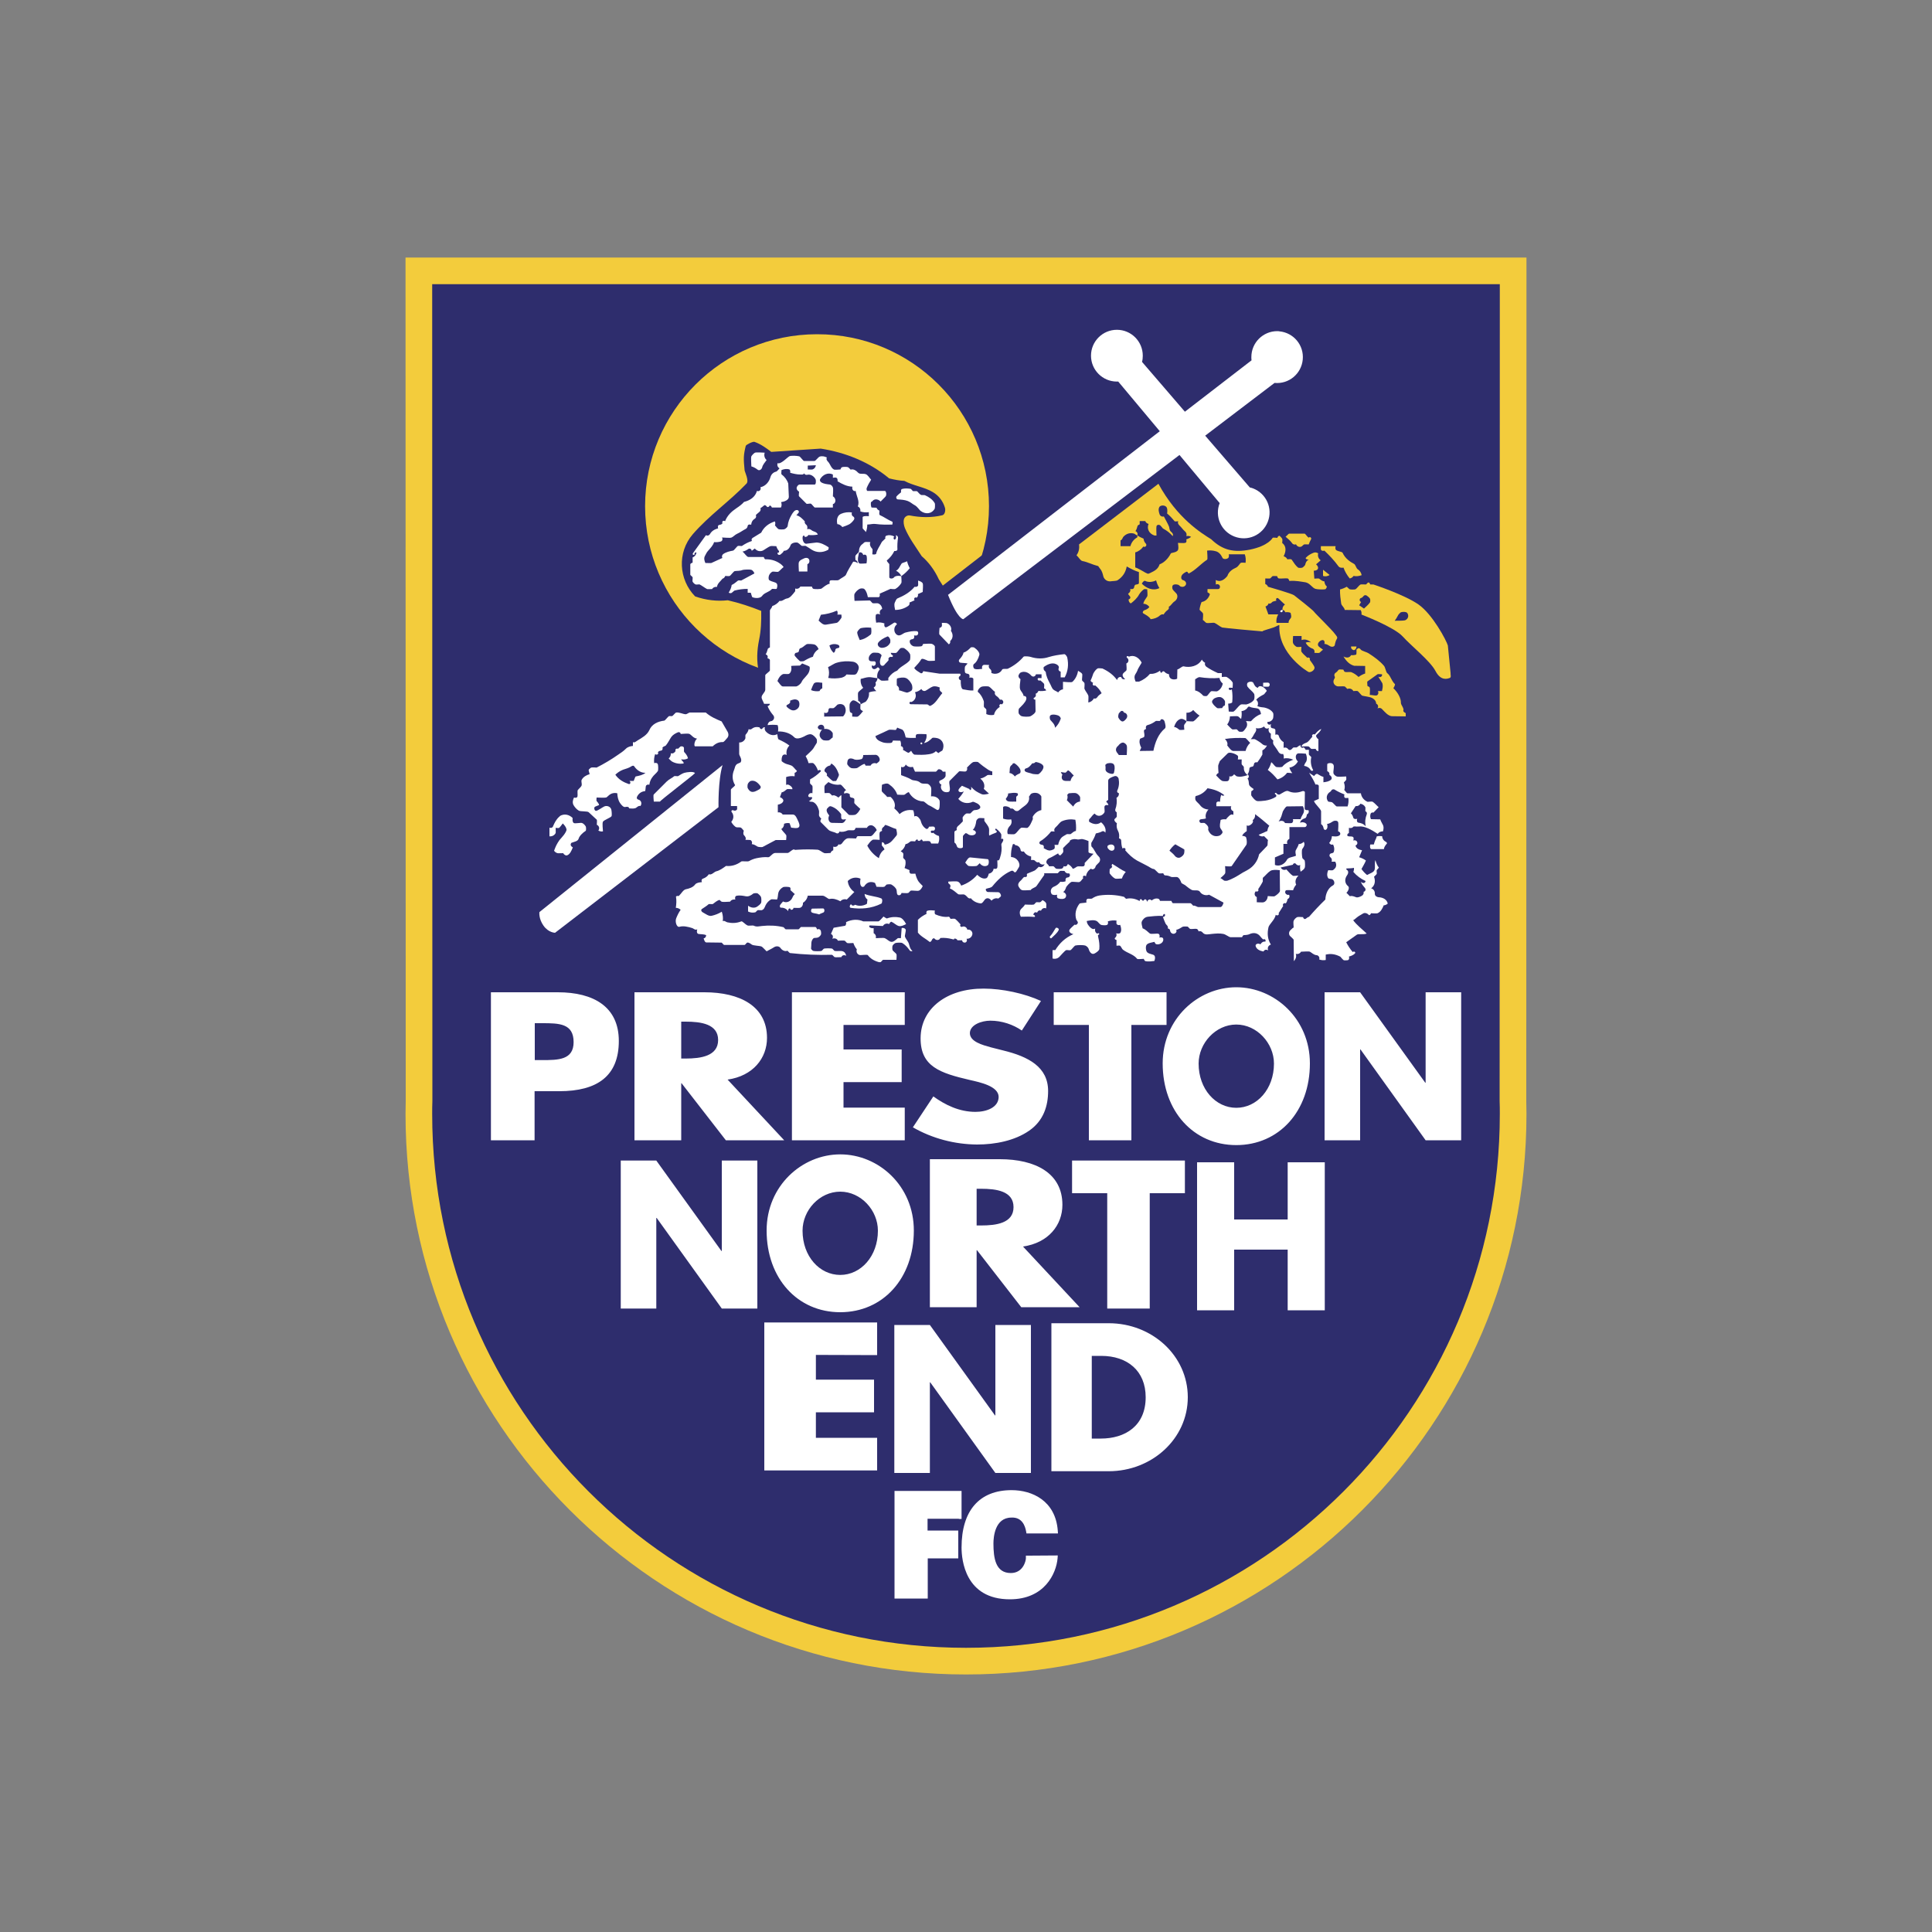 <?xml version="1.0" encoding="utf-8"?>
<!-- Generator: Adobe Illustrator 24.2.0, SVG Export Plug-In . SVG Version: 6.00 Build 0)  -->
<svg version="1.1" id="katman_1" xmlns="http://www.w3.org/2000/svg" xmlns:xlink="http://www.w3.org/1999/xlink" x="0px" y="0px"
	 viewBox="0 0 1000 1000" style="enable-background:new 0 0 1000 1000;" xml:space="preserve">
<rect x="0" y="0" width="1000" height="1000" fill="#808080" stroke="none"/>
<style type="text/css">
	.st0{fill:#F3CC3C;}
	.st1{fill:#2E2D6D;}
	.st2{fill:#FFFFFF;}
</style>
<g>
	<path class="st0" d="M776.3,133.3H209.9L210,570l-0.1,6.6c0,160,130.1,290.1,290.1,290.1c160,0,290.1-130.1,290.1-290.1L790,570
		l0.1-436.7L776.3,133.3L776.3,133.3z"/>
	<path class="st1" d="M776.3,147.1H223.7l0.1,422.9c-0.1,2.2-0.1,4.4-0.1,6.6c0,152.6,123.7,276.3,276.3,276.3
		c152.6,0,276.3-123.7,276.3-276.3c0-2.2,0-4.4-0.1-6.6L776.3,147.1L776.3,147.1z"/>
	<path class="st0" d="M511.9,262c0,49.2-39.9,89-89,89c-49.2,0-89-39.9-89-89c0-49.2,39.9-89,89-89C472,172.9,511.9,212.8,511.9,262
		z"/>
	<path class="st1" d="M752.6,336.3c-1.9-7.8-4.6-15.8-10.8-21.4c-7.7-6.9-17.2-10.9-26.1-16c-9-6.7-18.1-17.8-24.6-21.9
		s-17.4-6.7-29.1-5.2c0.2-3.8,5.8-18.4-11.8-24.3l-18.3-21.3c6.7-5.1,27.4-20.8,29.8-22.6c10.1-0.3,18.3-8.6,18.3-18.8
		c0-10.4-8.4-18.8-18.9-18.8c-10.1,0-18.2,8-18.8,17.9c-3.3,2.5-22.3,17.2-28.2,21.8l-17.2-20c0-0.5,0.1-1,0.1-1.5
		c0-10.4-8.4-18.8-18.9-18.8c-10.4,0-18.8,8.4-18.9,18.8c0,9.7,7.4,17.6,16.9,18.6l16.3,19.5L488,303.1l-2.1-3.3
		c-2.2-4.8-5.4-9-8.8-11.9c-3.3-5.1-6.6-9.5-8.7-14.5c-0.6-1.5-0.9-3.3-0.5-4.7c0.4-1.3,1.8-2.1,3-1.9c5.6,1.1,11.4,1.2,16.8-0.1
		c1.4-0.3,1.8-2.6,1.4-3.9c-1-3.4-3.2-6.3-6.3-8.1c-4.5-2.7-9.9-3.2-14.7-5.8c-2.4-0.1-5.1-0.6-7.9-1.3
		c-10.1-8.4-22.5-13.4-35.4-15.4l-25.6,1.7c-2.6-2-5.5-4.1-8.7-5.2c-0.7-0.3-4.3,1.4-4.5,2.1c-1.2,4.8-1.2,6.6-0.6,12.6
		c0.1,0.9,2.4,5.4,1,6.9c-8.8,9.2-19.4,16.5-27.8,26.2c-8.2,9.5-7.3,23.5,1.2,32.2c5.7,2,11.4,2.6,16.9,2c6.1,1.4,11.8,3.3,17.3,5.5
		c0.1,5.4-0.1,10.2-1.1,15c-1.1,5.4-1.4,10.9-0.1,16.8c-0.9,3.2-2,6.2-3.4,9.2c0.2,2.4-0.1,5.1-0.4,7.6c-0.3,2.2-1.1,4.3-2.8,5.7
		c-3.8,3-8.4,0.8-11.4-2c-4.3-4.1-10.2-4.7-15.7-4.6c-10.6,0.1-20.2,5.2-28.9,11.1c-9.2,6.3-16.7,15.2-27.8,19.4
		c-1.5,1.9-2.7,4.6-2.9,7.9c-4.7,6.5-11.5,11.9-14.7,19.8c-4.7,6.3-4.5,14.8,1.3,20.9c6.5,7.4,11.8-1.5,21-6.4
		c7.1-3.8,7-6.3,15.3-11.5c6.5-4.1,10.6-5.2,15.6-7.3l-63.9,51.3l-0.3,2.1c-0.1,0.9-0.7,5.8,3,11c3.1,4.4,7.6,6,10.5,6h1.9l83.3-64
		c1.1,6.1,3.3,11.4,7.3,13.6c1.7,0.9,2.4,4.2,0.3,4.7c-11.3,2.6-23,7.1-33.5,14.1c-4.8,11-2.3,23.7,6.3,32.1
		c5.4,1.4,10.5,3.9,15.4,5.7c6.2,0.1,11.9,0.4,17.5,1c14.1,1.5,28,4.3,42.1,6.1c8.9,1.1,17.9,1.8,27.5,2.1
		c10.1-2.5,20.2-8,30.5-10.4l9.9,0l8.9-1.5c2.5-0.2,5-0.6,7.2-1.6c0.7-0.3,0.7-2.5,1.1-3.7c0.5-1.7,1.6-4.2,3-4.1
		c3.5,0.5,7.3,0.5,11,0.5c2.5,0,4.9,1.1,6.5,3.2c0.5,2,1.2,4.1,2.2,6c3.7,2.9,7.5,5.7,10.5,9.2c0.7,0.9,2.1,0.9,3.2,1.3
		c0.9,0.3,1.9,0.2,2.7-0.5c2.6-2.1,5.1-4.2,8.3-5c0.4-0.1,1.3,1.3,1.6,1.3c4.2-0.1,8.4,0.2,12.5,1c2.7-2.6,6.8-3.6,10.2-1.6
		c5.3,3.1,11.4,5.1,17.6,3.8l4.9-5.8c0.9-2.6,3.4-5.5,7-5.7c1.7-0.1,3.4,0.5,5,0.6c8.2,0.6,16.3,1.7,24.3,3.5
		c6.5,3.1,13.6,3.7,20.1,3.3c9.9,4.4,20.2,5.1,30.3,5.3c3.4,0.1,6.7-0.8,9.7-1.7l6.9-6.6c2.4-2,4.1-4.6,4.1-8.1
		c2.8-8.2,7.3-16.2,8.1-25.3c0.7-7.5,0.4-15.1-0.6-22.6c0.9-12-2.4-23.8-8.9-33.9l-9.1-15.1c-6.7-12.5-15.7-24-28.3-31
		c-10.2-9.2-22.8-15.1-35.9-18.7c-20.2-5.5-41.2-6.6-62-7.4c-0.7,0-3,0.7-3.7,0.7l-25.5,0.5l-18.1,1.9c-4,0.3-8,0.2-12-0.2
		c-6.7-0.7-12.8-4.3-16.2-10.2l-0.2-0.3c5.6-4.3,25-18.9,48-36.4l13.2,13.2c12.5,4.4,12.9,5.6,25.1,19.2l6.2,2.7
		c13.9,4.3,28.6,4.4,42.9,6.6c4.3,0.7,8.5,2,12.3,4c8.6,4.4,16,10.8,24.6,15.1c2.8,1.4,5.7,3,7.4,6.4c4.2,2.5,9.5,3.2,14.3,5.2
		c12.1,4.9,22.4,13,33.2,20.6c0.4,0.3,1.1-0.2,1.1-0.8c0.4-6,0.3-12-0.2-18c-0.4-3.9-1.5-7.7-3.5-11.1c-4.8-8.5-13.3-13.3-20.5-19.3
		l-18.7-11.5l-4-3.6c-0.2-0.2-0.2-1.6,0-1.9c0.3-0.6,0.9-1.2,1.4-1.4c1.2-0.4,2.6,0,3.7,0.6c6.1,3.5,12.3,7.2,19.1,9.1
		c5.8,3.2,12.1,5.8,17.4,10c6.2,5,11.1,11.4,16.2,18.6c3.4,2,6.9,5.1,11,7.7c0.3,0.2,1.5,0.3,1.5-0.3l0-7.4
		C754.4,346.8,753.9,341.4,752.6,336.3z M603.5,247.9c0,0,6.8-5.8,6.8-5.8l15.8,18.3c0,0-3.2,8.9,0.6,13.3
		C630.6,278.2,603,254.6,603.5,247.9L603.5,247.9z"/>
	<path class="st2" d="M466.5,298.2c0,0.7,0.3,3.1,0,3.6c-0.7,1.2-1.8,2.3-3,3c-0.5,0.3-2.5,0-2.6,0l-5.6,2.5c0.3,0.8,0,1.8-0.6,1.8
		h-5.5c-0.3-1.5-0.7-3.1-1.8-4.2c-0.4-0.4-1.7-0.5-2.5-0.1c-1.1,0.6-2,1.5-2.6,2.6c-0.3,0.6,0,3,0,3.6l7.8-0.2
		c0.5,0,1.3,1.4,1.6,1.4c0.6,0.2,2.5-0.1,2.8,0.1c1.3,0.5,2,1.6,2.1,2.9c-1.1,0.4-1.6,1.6-1,2.9c-1.1-0.6-2.2-0.3-2.3,0.3
		c-0.2,1.4,0,2.6,0.2,3.9c1.5-0.3,3-0.1,4.3,0.4c-0.3,0.8,0,2,0.7,2c0.8,0,3.4-1.9,4.3-2.4c0.6-0.3,1.8,0.6,1.3,1
		c-1.5,1.1-1.8,4,0.2,5.3c1.6,1,3.1-0.9,4.4-1.2c2-0.5,3.9-0.9,5.9-0.7c0.7,0.1,1,1.5,0.1,2.1c-0.3,0.2-1,0.2-1.6,0.1
		c0.3,0.8,0.1,1.7-0.7,1.9c-0.5,0.1-1.4,0.2-1.5,0.9c-0.2,1.1,0.6,2.3,1.9,2.8c0.6,0.2,3.3,0.2,4.1,0c0.5-0.1,0.7-0.7,0.9-1.2
		c0.9,0,3.8-0.3,4.6,0c0.6,0.2,1.5,0.9,1.5,1.4v7.3c-0.7,0-3.1,0.2-3.6,0c-1.2-0.5-3.1-1.5-3.5-0.7c-0.8,1.4-2.1,2.8-3.6,4.4
		c0.6,1.2,2.1,1.9,3.3,2.7c0.6,0.3,1.3-0.2,1.3-1l8.6,1.3l10.4,0c0.7,0,0.3,1.5-0.3,1.4c-0.5,0.8-0.2,1.8,0.8,2
		c-0.1,1.7,0.1,4.5,1.2,4.7c1.8,0.3,3.5,0.7,5.3,0.6v-6c0-0.6-1.3-0.9-2.1-0.6c0.3-0.9,0.1-1.8-0.6-2c-0.5-0.1-1.4-0.2-1.6-0.8
		c-0.2-0.5-0.2-2.5,0-3c0.2-0.5,0.9-0.9,1.3-1.6c-1.3-0.3-2.6-0.2-3.7-0.4c-0.7-0.1-1.1-1.1-0.5-1.7c0.9-1,1.9-2.2,2.1-3.5
		c1.8-0.6,2.8-1.7,3.8-2.7c0.3-0.2,1.6-0.1,1.8,0.1c1.5,1,2.9,2.7,2.6,3.8c-0.6,2.1-1.5,3.8-2.8,4.7c-0.6,0.4-0.4,2.1,0.2,2.4
		c1.1,0.6,2.7,0.2,4.1,0.1c-0.3-0.7-0.1-1.7,0.6-2c0.5-0.2,2.3,0,3,0c-0.5,0.8-0.1,1.7,0.7,2.3c0.5,0.4,0.5,1.3,0.4,1.8
		c2,1,4.6,0.3,5.6-1.7c0.3-0.7,2.5-0.2,3-0.5c3.1-1.5,5.9-3.6,8.1-6.2c0.4-0.4,3-0.1,3.6,0.1c3.1,1,6.4,1.1,9.4,0.1
		c2.6-0.8,5.3-1.2,8-1.5c0.7-0.1,1.5,1.3,1.6,1.7c0.8,3.7,0.4,7.1-1.3,10.3H549v-3c-0.8-0.1-1.4-0.9-1-1.8c0.2-0.4,0-1.1-0.5-1.5
		c-2.2-1.8-5-0.7-7.2,0.9c-0.2,0.1-0.2,0.9,0,1.5c0.1,0.3,1,1,1,1.2c0.2,2.1,1.1,3.9,2,5.6c0.7,1.2,1.1,2.7,1.9,3.4
		c0.8,0.7,1.8,0.9,2.5,1.5c0.7-1,1.6-1.5,2.5-1.6v-3.9c1,0,4.4,0.5,4.9,0c1.5-1.4,2.5-3.3,2.9-5.7c0.9,0.6,1.8,1,2.1,1.6
		c0.3,0.5-0.2,2.7,0,3.4c0.1,0.3,1.1,1,1.2,1.3c0.2,0.7-0.1,2.8,0,3c0.6,1.4,1.5,2.3,2,3.5c0.2,0.5,0,2.6,0,3.6
		c1.3-0.2,2.3-1,2.9-2.1c0.8,0.3,1.4-0.1,1.8-0.7c0.5-0.8,1.3-1.3,2.2-2c-0.8-1.6-2-3-3.4-4.1c-0.7,0.6-1.7-0.4-1-1.3
		c-0.8-0.3-1.4-0.9-1.3-1.2c0.7-1.4,1.1-2.8,1.4-3.6c0.7-1.3,1.5-2.2,2.2-2.6c0.6-0.3,2.8,0.1,2.5,0c3.4,1.6,5.7,3.4,7.6,6
		c0.3-1.3,1.2-1.8,2.2-1.5c0.1,0.8,0.9,1.3,2,1c-0.9-0.6-1.5-1.6-1.3-2.4c0.3-1,1.4-1.4,1.9-2.1c0.3-0.5,0-2.7,0-3.6
		c1.2-0.4,1.5-2.1,0.4-2.9c-0.7-0.5,0.1-1.4,0.9-0.6c2.5-1.1,5.1,0.3,6.6,3c0.1,0.2-1.9,3-2.2,4.2c-0.2,0.5-0.7,1.4-1.1,2
		c-0.7,1.2-0.3,2.6,0.2,3.7c0.6,0,1.9,0,1.8,0c2.2-0.9,4.1-2.2,5.6-4c1.7,0.1,3.5-0.4,5.3-1.7c-0.1,1,0.7,1.4,0.9,0.9
		c0.2-0.5,0.9-0.8,1.3-0.3c0.6,0.7,1.5,1.1,2.4,1.3c-0.1,1.2,0.5,2.2,1.5,2.5c0.9,0.3,1.9,0.2,2.7-0.2l0.1-4.8
		c1.1-0.2,2.4-1.7,3.2-1.6c3.3,0.8,7.5,0,9.5-3.5c0.3,0.7,1,1.3,1.7,1.7c-0.4,0.7,0,1.5,0.6,2c1.7,1.2,3.6,2.2,6,3.3c0,0,1.5,0,2,0
		v2c0.5,0,2.1-0.2,2.5,0c1.2,0.7,2.3,1.6,3.1,2.8c0.2,0.3,0,2.2,0,2.8c-0.4,0-1.7-0.1-1.8,0c-0.7,0.7,0.4,1.7,1.4,0.8
		c0.4,2.4,0.4,4.4,0.2,6.6c0,0.5-1.2,0.8-2.1,0.8l0.3,4.1c0.7,0,2.2,0.2,2.5,0c1.4-1,2.3-2.7,3.7-3.6c0.5-0.3,2.5,0,3-0.1
		c1.5-0.4,3.1-1.2,3.9-2.5c0.3-0.5,0.3-2.6,0-3c-0.9-1.4-2.5-2.4-3.4-3.7c-0.4-0.7-0.3-1.8,0.2-2.1c1-0.7,2.6-0.6,2.9,0.3
		c0.5,1.1,1.1,2.2,2.3,2.4c0.3-0.9,1.3-1.2,2.8-0.3c0.3,0.2,1.3,0.9,1.8,1.9c-0.7,0.8-1.2,1.6-1.5,1.8c-1.7,0.9-3,1.6-4,2.8
		c1,0.8,1.2,2.2,0.6,3.3c1.5,0.6,2.9,0.6,3.5,0.7c2.3,0.5,3.9,1.5,4.7,2.9c0.2,0.4,0.1,2.4-0.1,2.8c-0.5,1.2-1.7,1.8-2.9,1.8
		c-0.2,1.1,0.9,1.8,1.9,1.1c-0.4,1-0.2,2,0.6,2.1c0.5,0.1,1.4,0.2,1.6,0.8c0.1,0.4,0,2,0,2.6c0.7-0.3,1.6-0.1,1.7,0.4
		c0.5,1.6,1.4,2.8,2.6,3.4v3c0.8-0.4,1.8-0.1,2.3,0.6c0.3,0.5,0.9,0.7,1.6,0.3c0.2-0.1,0.9-1,1.2-1.1c0.3-0.1,1.6,0.1,1.8-0.1
		c0.5-0.4,1.1-0.9,1.9-1.1c-0.4,1,0.9,1.8,1.5,1.1c0.5,0.3,0.9,0.8,1.1,1.3h1.7c0,0.5-0.1,2.1,0,2.5c0.1,0.3,1.3,1.1,1.2,1.4
		c-0.5,2.2-0.1,4.7,1,6.6c-0.4,0.7-1.1,0.3-1.3,0c-0.7-1.3-2-2-3.4-2.2c0.2-1,0.8-1.7,1.1-2.2c0.6-1.4,0.3-2.9-0.2-4.1
		c-1,0-3.8-0.4-4.4,0c-1.3,0.9-0.9,3.1,0.3,4c-1,1.8-2.5,2.9-4.4,3.2c0.3,1.1,0.7,1.9,1.5,2.9c-0.8,0-2.6-0.4-2.8-0.1
		c-1.2,1.6-3,2.8-4.9,3.3c-1.5-1.8-3.1-3.5-5-4.9c0.9-1.2,1.4-2.5,1.8-4c1,0.7,1.5,1.8,2.4,2.4c0.4,0.3,3.1,0.3,3.4-0.1
		c1.2-1.5,3-2.6,5.6-3.6c-2-0.8-3.5-0.9-5-0.6c0.2-0.8,0.1-1.7-0.3-2.4c-0.8,0.3-1.7-0.1-2.2-0.8c-0.7-1.1-1.4-2.3-2.2-3.3
		c-0.7-0.8-1-1.8-0.6-2.7c-0.3-0.3-1.2-1.1-1.3-1.4c-0.1-0.4,0-1.8,0-2.3c-1-0.4-1.5-1.6-1-2.9c-1.1,0.6-2,0.3-2.5-0.8
		c-1.2,0.9-2.8,1.2-4.3,0.9c0.5,0.9,0,1.8-0.5,2.5c-0.6,0.8-1,2.1-2.1,3.2c0.8,0,1.8-0.1,2.1,0c0.9,0.4,3.1,1.8,3.7,2.4
		c0.7,0.7,1.7,1,2.6,0.9c-0.7,1.2-1.4,2-2.4,2.5c0,0.5,0,2.1,0,2.2c-0.8,1.4-1.6,2.7-2.6,4c-0.7-0.2-1.5,0-1.7,0.7
		c-0.1,0.5-0.2,1.4-0.9,1.5c-0.5,0.1-1.4,0.2-1.5,0.9c-0.1,1-0.2,2.1-1,3.1c0.6,0.3,0.9,1.1,0.5,1.7c-0.1,0.2-0.3,0.4-0.5,0.5
		c0.8,0.9,0.6,2.2,0.8,3.1c0.3,1,1.6,1.7,2.4,2.3c-0.2,0.5-0.7,0.9-1.2,1.1c0,0.5-0.2,2,0,2.3c0.7,1,1.6,2.2,2.6,2.7
		c0.8,0.4,3.7,0,4.6-0.1c1.9-0.3,3.8-0.9,5.4-1.9c0.6-0.4,0.3-1.2-0.2-1.4c-0.7-0.3,0.2-1.2,0.7-0.4c0.2,0.3,0.9,0.8,1.6,0.5
		c1.5-0.8,3.4-2.3,4.5-1.7c2.3,1.1,4.9,0.9,7.2,0c0.5-0.2,1.3,0.1,1.3,0.5l-0.1,8.5c0,0.8,1.3,1,1.9,0.8c0.5,0.9,0.1,1.8-0.8,2.3
		c0,0.7-0.3,1.7-0.9,1.9c-1.2,0.4-2.3,1-2.6,2.3c1.2-0.4,2.6-0.2,3.3,0.7c0.4,0.6-0.1,1.6-0.9,1.6h-7.9v6.1c-1,0.4-1.5,1.5-1.1,2.5
		c0,0,0,0.1,0.1,0.1h-2.1v5.1l-4.4,1.9v3.9c2.5,1,5.1-0.5,6.3-2.8c0.7-1.2,3.2-1.3,4.6-2c-0.2-1.1-0.5-2.2,0-3c0.5-1,1.2-2,1.4-3
		c1,0,2-0.5,2.6-1.2c0.9,1.4,0,2.7-0.7,3.7c-0.5,0.7-0.2,3.8,0,4.7c0.1,0.3,1.1,1,1.2,1.3c0.2,0.7,0.3,3.2,0,3.8
		c-0.3,0.8-1.2,1.3-2.1,2c-0.3-1.1-0.4-2.3-0.2-3.5c-0.9,0.5-1.8,0.1-2.3-0.6c-0.5-0.6-1.5-0.1-1.5,0.5l-6.3,1.4
		c0.5,1.1,1.7,1.5,2.7,1.1c0.1,0,0.1,0,0.2-0.1c1.2,1.2,2.1,2.5,3.4,3.3c0.3,0.2,1.9-0.1,2.9-0.1c-1.6,1.5-1.9,3.3-1.2,4.7
		c-0.8,0.9-1.3,1.9-1.6,2.9c-0.9,0-3-0.2-3.6,0c-0.5,0.2-0.6,1-0.4,1.5c0.4,0.7,1.2,1.1,1.9,0.8c0.5,0.9,0.2,1.8-0.8,2.3
		c-0.1,0.8-0.4,1.6-0.9,2.2c-1-0.6-1.9,0.7-1.3,1.3l-2.4,3.8c0.5,0.6-0.5,1.6-1.5,0.8c-0.3,1.6-1.2,2.7-2.2,4
		c-0.5,0.6-1.3,1.7-1.5,2.3c-0.8,3.3-0.5,6.4,1.2,9.1c-1.4,0.5-1.9,1.7-1.4,3c-1.1-0.6-2-0.3-2.4,0.6c-1.8-0.3-3.7-1.1-4.1-2.9
		c-0.2-1,1.4-1.6,2.5-0.8c0.6-1.1,1.6-1.6,2.5-1.4c0.6-0.8-0.4-1.7-1-1.1c-0.8-0.6-1.3-1.3-1.9-2c-1.3-1.4-3.2-1.8-5.5-0.7
		c-0.4,0.2-1.6,0.4-2.6,0.4c-0.5,0-0.8,0.6-1,1.1h-5.9c-0.9,0-2.4-1.4-3.8-1.7c-2-0.4-4-0.2-6,0c-1.5,0.1-3.5,0.8-4.7-0.7
		c-0.4-0.5-1.2-1-2.1-0.6c-0.2-0.6-0.5-1.2-1-1.3c-0.6-0.2-2.8,0.2-3.4,0c-0.3-0.1-1-1.1-1.3-1.2c-0.5-0.1-2.2-0.1-2.6,0.1
		c-1,0.6-2,1.3-3.3,1.6c0.4,0.8,0,1.5-0.6,1.8c-1.2,0.7-2.5-0.3-2.6-1.6c0-0.5-0.6-0.8-1.2-1c0.4-0.7-0.2-1.4-0.7-1.9
		c-0.6-0.5-1.4-3.1-1.8-4c0.9,0,1.4-0.8,1-1.4c-0.3-0.4-1,0.2-1,0.9c-2.9-0.2-5.8,0.2-7.8,0.4c-1.7,0.2-2.8,1.7-3.1,2.5
		c-0.4,1.1,0.3,2.5,0.4,3.5c1.7,0.6,2.7,1.9,3.8,2.7c0.7,0.4,3.5-0.1,4.3,0.1c0.7,0.2,0.9,1.1,0.6,2c0.9-0.3,1.9-0.1,2,0.7
		c0.3,1.7-1.7,3.2-3.7,2.7c-0.3-0.1-0.6-0.6-0.9-1.2c-1.4,0.4-3.2,0.5-4,1.5c-0.7,0.9-0.4,3.3,0.3,3.9c1.2,1.1,3.1,0.9,3.7,1.7
		c0.6,0.8,0.3,1.9,0,2.8c-1.6,0.2-3.1,0.4-4.6,0.1c-0.4-0.1-0.7-0.7-0.9-1.2c-0.7,0-3.2,0.3-3.4,0c-1.9-2.4-5-2.9-7.3-4.7
		c-0.7-0.5-0.9-1.6-1.6-2.1c-0.3-0.2-1.4,0-1.8,0v-3c-0.6,0-1.2-0.7-0.8-1c0.7-0.6,1.1-1.5,0.6-2.4c0.9,0.2,1.9,0.2,2.2-0.3
		c0.7-1.2,0.4-2.8-0.1-4.1c-0.8,0.3-1.6,0.1-1.9-0.6c-0.1-0.3,0-1.3,0-1.6c-1.5-0.2-3-0.1-4.5,0.4c0.3,0.8,0.1,1.7-0.6,1.9
		c-0.5,0.2-2.5,0.1-2.9-0.1c-1-0.5-1.5-1.6-2.3-2c-1.5-0.7-3.3-0.3-5.1,0c0.1,1.5,1,2.5,1.9,3.4c0.7,0.6,1.5,1.1,2.5,0.5
		c-0.4,1.2,0.2,2.3,1.1,2.7c0.6-0.8,1.5,0.3,0.5,0.6c-0.4,0.1-0.1,0.7,0,1.5c0.4,1.7,0.7,3.7,0.5,5.8c-0.1,0.9-1.6,1.9-2.6,2.4
		c-1.4,0.6-2.5-0.9-2.9-2.4c-0.2-0.7-1-1.5-1.8-1.8c-0.9-0.3-4.1-0.3-5.1,0c-0.6,0.2-1.9,2.1-2.5,2.4c-0.4,0.2-1.9-0.2-2.3,0
		c-0.9,0.5-2.9,2.9-3.6,3.6c-0.9,0.8-2.2,1.1-3.4,0.7v-4.3c0.4,0,1.4-0.1,1.4,0c2.2-3.6,5.1-6.4,9.4-8.3c-1.8-0.4-2.5-1.4-2-2.3
		c0.6-0.9,1.7-1.7,2.6-2.6c0.6,0.3,1.3,0,1.6-0.7c0.4-0.7-0.5-1.4-0.7-1.9c-0.9-2.8-0.3-5.7,1.6-8.2c0.4-0.5,2.3-0.3,3.7-0.7
		c-0.3-0.8-0.1-1.7,0.6-1.9c0.4-0.1,1.9,0.1,2.2-0.1c1.1-0.8,2.5-1.4,3.9-1.6c4.1-0.6,8.4-0.4,12.7,0.7c0.1,0,0.9,1.1,1.2,1
		c2.2-0.5,4.7-0.1,6.9,1.2c-0.1-0.9,0.7-1.3,1-0.8c0.2,0.5,0.9,0.9,1.2,0.3c0.4-0.7,1.4-0.6,1.6,0.9c0.6-1.4,1.6-1.6,2.4-0.7
		c0.9-0.8,2.2-1.3,3.5-0.9c0.4,0.1,0.7,0.7,0.8,1.1h5.9c0.2,0.5,0.5,1.2,0.9,1.2h9c0.3,0,1.1,1,1.4,1.3c0.9-0.3,2,0.7,2.7,0.7h11.3
		c0.9,0,1.4-1.2,1.7-2.3l-7.5-4.1c-1.5,0.6-3.7,0.1-4.7-1.5c-0.7-1.1-2.5-0.6-3.7-0.8c-0.9-0.1-3.1-1.9-3.8-2.5
		c-0.5-0.4-2.1-1.1-2.1-1.3c-0.5-1.3-1-2.5-2.1-3c-0.4-0.2-2.6,0.1-3.2-0.1c-1-0.5-2-0.8-3.1-0.8c-0.5,0-0.8-0.6-1-1.1
		c-0.5,0-1.9,0.2-2.3,0c-0.6-0.3-2-2.1-2.6-2.2c-1.2-0.1-2.2-1.1-3.5-1.7l-5.2-2.7c-2.3-1.3-4.3-3.2-6.1-5.3
		c0.6-0.7-0.4-1.7-1.4-0.9c-0.6-1.5-0.6-3-0.7-4.3c0-0.5-0.6-0.8-1.1-1c0.2-1.3,0.1-2.7-0.5-3.8c-0.7-1.2-0.9-2.6-0.6-4
		c-0.7-0.5-1.4-1.2-1.3-1.9c0-0.3,1.1-1.1,1.2-1.4c0.1-0.4,0-1.8,0-2.4c-0.6-0.2-0.9-0.9-0.7-1.5c0.7-1.9,0.9-4,0.6-6
		c0.9-0.4,1.4-1.4,1.2-2.4c-0.6,0-1.1-0.7-0.8-1.3c0.9-1.9,1.1-4.1,0.7-6.1c-0.2-0.9-1.1-1.6-2-1.4c-1.3,0.4-3.4,1.2-3.4,2.3v10.1
		c-0.5,0.1-0.9,0.5-1,1c0.6,0.4,1,1,1.1,1.7c-0.8-0.3-1.8-0.1-2,0.6c-0.2,0.5,0.2,2.5,0,3c-0.4,0.8-1.2,1.4-1.7,1.6
		c-1.3,0.6-2.6,0.1-3.4-0.9c-1.2,0.7-1.7,1.9-2.6,2.7c-0.6,0.5-0.2,1.5-0.3,1.5c2.4,1.6,4.5,1.6,6.2,0.3c0.5,0.4,1,0.9,1.4,1.5
		c0.8,1.1,1.2,2.5,0.8,3.9c-0.3-0.6-1-1-1.6-0.7c-1.1,0.6-2.4,0.9-3.3,1.1c-0.6,1.9-1.4,3.3-2.3,4.8c-0.1,0.2-0.1,1.8,0.1,2
		c1.5,1.4,2,3.5,3.5,4.9c0.8,0.7,1.2,1.8,0.6,3c-0.2,0.4-1.9,1.8-2,2.3c-0.2,1.2-1.6,2.1-2.4,1.2c-1.4,0.9-2.4,2.3-2.6,4
		c-1.1-0.9-2,0.1-1.4,0.9c-0.7,0.7-1.2,1.7-1.9,2c-0.7,0.3-3.5-0.3-4.3,0c-0.7,0.3-2.5,2.2-2.7,2.8c-0.3,0.8-0.5,1.7-1.5,2.4
		c1.4,0.5,2,1.9,1.1,3c-0.6,0.7-2.3,0.8-3.7,0.3c-0.6-0.2-0.8-1.1-0.5-1.9c-1.2,0.3-2.5,0.2-2.9-0.4c-1-1.6-0.1-3.3,1.3-3.8
		c1.3-0.5,2.4-1.4,3.2-2.5c1,0.1,1.9,0.1,2.8-0.3c-0.3-0.9,0.1-1.9,0.9-1.9c1,0,1.9-1.2,0.8-2.2c-0.7,0.3-1.9-0.2-2.3-1.2
		c-0.5,0-1.9-0.1-2.3,0c-0.3,0.1-1.1,1.2-1.3,1.2h-7c0.5,0.8-0.4,1.5-0.9,2.3l-3,4.3c-0.7,0.9-2.5,1.1-3,2.1c-0.9,0-3.8,0.3-4.6,0
		c-0.8-0.3-1.3-1.2-1.7-1.9c-0.5-1,0.1-2.1,0.8-2.7c0.9-0.7,1.3-1.6,2.1-2.2c0.5,0.2,1.2,0,1.5-0.4c-0.2-0.5-0.1-1.2,0.1-1.3
		c1-0.5,3.1-1.2,4-1.7c0.2-0.1,1.5-1.4,2-1.9c1,0.6,2.4,0.1,3-1.3c-1.2,0.5-2.4,0-2.9-1.1c-0.7,0.4-1.5,0-2-0.6
		c-0.4-0.5-1.3-0.6-2.1-0.4v-1.9c-1.6-0.3-2.9-1.2-3.8-2.6c-0.7,0.2-1.6,0-1.6-0.6c-0.2-1.4-1.3-2.6-2.8-2.6
		c-0.1-0.6-1.1-0.9-1.3-0.4c-0.7,2.1-1,4.3-0.9,6.5c3.2,0.1,5.2,3.5,4,5.4c-1,1.5-1.6,3.4-2.6,2.1c-0.3-0.5-0.9-0.5-1.4-0.3
		c-3.9,1.7-7,4.7-9.6,7.9c-0.7,0.9-2.1,0.9-3.2,1.3c-0.6,0.2-0.1,1.6,0.8,1.7l5.3,0.1c0.9,0,1.6,1.2,1.5,2c-0.1,0.3-1,1-1.4,1.3
		c-1.2-0.4-2.6,0-3.5,1.1c-0.8-1.1-2-1.7-3.1-0.9c-0.7,0.5-1.5,2.4-2.5,2.3c-1.9-0.2-3.8-1-5.1-2.7c-0.7,0.4-1.4-0.1-1.9-0.7
		c-0.4-0.5-0.9-0.9-1.5-1.2c-0.6-0.2-2.7,0.2-3.2-0.2c-1.3-1-2.6-2.3-4.3-3c0.5-0.9,0.5-1.7-0.1-2.1c-0.5-0.3-0.9-0.8-0.6-1.4
		c0.9,0,3.9-0.3,4.8,0c0.9,0.3,1.5,1.3,1.8,2.1c3.2-1.1,6.1-3,8.3-5.6c1.4,1.3,3,2.3,4.6,1.8c0.8-0.2,1.1-1.4,1.4-2.4
		c1.3-0.2,2.4-1.3,2.5-2.6c0.9,0.3,1.8,0.1,1.9-0.6c0.2-0.7,0-2.9,0-3.7c1.1,0.4,1.3-1.1,1.5-1.7c0.7-2.1,0.9-4.2,0.6-6.4
		c-0.1-0.6,0.9-1.5,1-2.4c0.1-0.6-0.7-1-1.1-0.4c0-0.7,0.2-2.3,0-2.7c-0.6-1.1-1.6-2-2.5-2.7c-0.5-0.4-0.9,0.7-0.1,0.9
		c0.4,0.1,0.5,0.9-0.1,1.1c-0.7,0.2-2.7,1.1-3.5,1.5c-0.2-1.4,0.1-2.7-0.1-3.7c-0.4-1.5-1.5-2.5-2.4-3.9v-1.4c-0.6,0-2.4-0.2-2.9,0
		c-0.6,0.3-1.2,0.9-1.3,1.5c-0.2,1.5-0.5,3.2-1.8,4.6c1.3,0.2,2.1,1.2,1.3,2.1c-0.6,0.7-2.2,0.9-3.4,0.3c-0.4-0.2-1.3-1-1.7-0.7
		c-0.6,0.5-1.3,1.2-1.3,1.6v5.5c0,0.8-2.5,0.9-3-0.1c-0.3-0.8-0.6-1.8-1.4-2.2v-5.5c0-0.4,0.7-0.7,1.3-1c-0.4-0.7,0-1.5,0.5-2
		c0.9-0.7,1.7-1.6,2.5-2.4c0.2-0.2-0.2-1.9,0-2.2c0.4-0.7,1.1-1.5,1.8-1.9c0.4-0.2,1.9,0.1,2.2-0.1c0.7-0.6,1.3-1.7,2.3-1.7
		c1.1,0,3-0.5,2.8-1.7c-0.2-0.8-1.1-1.5-1.7-1.8c-0.9-0.5-2-0.9-2.2-0.8c-2.8,1.3-5.7,0.6-7.5-1.5c1.1-1.2,2.1-2.5,2.9-3.9
		c-1.4,0.8-2.8,0.4-2.8-0.5c0-0.8,1-1.6,1.8-2.4l3.9,1.7c0,0.9,1.4,0.7,0.8-1.2c1.9,2.2,3.6,3,5.6,3.9c0.7,0.3,2.1,0.1,3.7-0.3
		l-2.7-2.5c0.7-1.7,0.2-3.7-1.8-5.3c1.8-0.4,2.8-1.2,3.7-1.8c0.4-0.2,2,0,2.5,0v-1.9c-1.6-0.3-2.8-1.4-3.7-2c-1.5-1-2.6-2-3.6-2.8
		c-0.4-0.3-2.3-0.2-2.7,0c-1.2,0.7-2,1.8-3.1,2.8c0.3,0.6,0.1,1.7-0.7,2c-0.6,0.2-3.1-0.3-3.4,0l-4.8,4.8c-0.8,0.8,0.5,3.6-0.1,5.3
		c-0.3,0.7-1.6,0.8-2.6,0.5c-1.5-0.5-2.3-2.2-1.7-3.6c0-0.1,0.1-0.2,0.1-0.2c-1.2-0.4-1.5-1.8-0.7-2.1c1.1-0.5,2.3-1,2.8-2.2
		c0.1-0.3,0-1.9,0-2.4H488c-0.4-0.8-1.4-1.4-2.3-1.2c-0.3,0.1-1,1.2-1.3,1.2h-10.8l-1.1-2.5c-1.4,0.4-2.7,0-3.7-1.2
		c-0.4,1.2-1.5,1.7-2.4,1.2v4.3c1.8,0.7,3.7,1.3,5.5,2.4c0.7,0.5,3,0.2,4.3,1.4c1,0.9,2.6,0.5,3.8,0.7c0.8,0.1,1.7,1.2,1.9,1.9
		c0.3,0.8,0,3.4,0,4.6c1.7-0.2,3.5,0.4,4.4,2.1c0.2,0.5,0.1,3.4-0.1,4.1s-0.7,1-1.2,0.8c-0.8-0.4-3-1.9-3.8-2.2
		c-1.4-0.5-2.6-2.2-3.4-2.2c-3.2-0.1-6-2.1-7.4-4.8c-1,0.2-1.6,1-2.2,1.3c-0.6,0.3-2.8,0-3.8,0c-0.7-2.2-2.3-4-4.3-5.4
		c-0.9-0.7-2.5-0.2-3.6,0.3c0,0.9-0.3,3.1,0,3.5c0.8,1,1.9,1.7,2.7,2.8c0.8-0.1,1.8,0,1.8,0c2.1,2,2.6,4.1,1.9,5.9
		c1,0.9,1.9,1.8,2.7,3c1.8-1.7,4.4-2.5,7.1-2c0.3,0.8,0.5,1.9,0.5,3.2c0.9-0.5,1.7,0,2.2,0.5c0.5,0.5,1.1,1.4,1.1,1.6
		c0.5,2,1.5,3.5,2.9,4.3c0.5,0.3,1.3-0.3,1.4-1.1c0.6,0,2.3-0.2,2.6,0c0.8,0.4,0.7,1.6,0,2c-0.2,0.1-1.3-0.1-1.4,0.1
		c-0.7,0.7,0.3,1.6,1,1c1,0.9,2,1.5,3,1.7c0.3,1.5,0.1,2.8-0.4,3.9h-3.6c-0.2-0.5-0.5-1.1-0.9-1.2c-0.6-0.2-2.7,0-3.5,0
		c0-0.6-0.7-1.2-1-0.7c-0.5,0.8-1.8,0.7-1.7-0.3c-0.7,0.2-1.1,0.6-1.2,1.1c-0.5,0-2-0.2-2.4,0c-0.8,0.6-1.7,1.4-2.6,1.4
		c-0.3,1.5-1.2,2.8-2.5,3.7c0.6,0.4,1.1,0.7,1.3,1.1c0.2,0.4-0.1,1.9,0,2.3c0.1,0.3,1,1,1.1,1.3c0.3,1.3,0.1,2.6-0.4,4l2.6,1.1
		c-0.3,0.7,0,1.6,0.6,1.8c0.4,0.1,2,0,2.4,0c0.3,1.3,0.7,2.5,1.4,3.7c0.3,0.6,1.8,2.1,2.4,2.7c-0.4,0.9-1,2-2,2.4
		c-0.7,0.3-3.4-0.2-4.2,0c-0.3,0.1-1,1.1-1.3,1.2c-0.7,0.2-2.8,0-3.5,0c-0.1,0.9-1.1,1.5-1.9,1c-0.7-0.5-0.4-1.9-0.7-2.7
		c-0.4-1.1-1.6-2.1-2.7-2.7c-0.3-0.2-1.9-0.1-2.3,0c-0.3,0.1-1,1.1-1.3,1.2c-0.7,0.2-3.1,0-4,0c-0.2-0.4-0.8-2-0.8-2
		c-2.2-1-4.3-0.4-5.6,1.8c-0.1,0.1-0.9,0.6-1.5-0.1c-0.7-0.8-0.7-2.3-0.4-3.9c-2.2-1-4.8-0.6-6.6,1.2c0.2,2.2,1.4,4.3,3.4,5.7
		l-3.9,3.9c-1.2-0.4-2.6,0-3.3,0.9c-1.9-1-3.8-1.6-5.6-1.2c-0.8,0.2-2.3-1.7-3.7-1.7l-7.6,0c-0.3,1.6-1.2,2.9-2.5,3.7
		c0.1,1.2-0.5,2.3-1.6,2.6c-0.5,0.1-2.6,0-3.3,0c0,0.7-0.7,1.2-1.5,0.9c0.1-0.9-1.4-0.9-1.2,0.8c-1.3-1.6-2.7-1.8-3.8-1.8
		c-0.6,0-0.7-0.9-0.4-1.4c0.4-0.6,0.9-1.1,1.5-1.8c1.7,0.9,3.8,0.1,4.7-1.7c0.3-0.6,0.6-1.5,1.4-2.1l-2.3-2.1
		c0.2-0.5,0.1-1.3-0.4-1.5c-0.6-0.2-2.9-0.3-3.4,0c-1.1,0.6-2.1,1.7-2.4,2.8c-0.3,1.1-0.2,2.5-0.7,3.6c-0.8,0-2.8-0.3-3.2,0
		c-1.2,0.7-2.2,1.8-2.8,3.1c-0.4,0.9-0.7,2-1.9,2.4c-0.2,0.1-1.7-0.1-2.1,0c-0.3,0.1-1,1-1.2,1.1c-1.3,0.3-2.6,0.2-3.8-0.4v-3
		c1.5,1.1,3.4,1.4,4.8,0.4c0.7-0.5,1.5-1.1,1.9-1.8c0.3-0.5,0.2-2.6,0-3.1c-0.4-0.8-1.1-1.4-1.8-1.9c-0.4-0.2-1.9-0.1-2.2,0.1
		c-1.1,0.9-2.4,1.7-3.9,1.4c-1.6-0.3-3.3-0.6-4.9-0.2c-0.6,0.2-0.8,1.1-0.5,1.9c-1.1-0.2-2.2,0.2-2.7,1.1c-0.9,0-3.6,0.3-4.4,0
		c-0.5-0.2-0.9-0.9-1.1-0.9c-1.5,0.4-2.4,1.4-3.4,2.1c-0.3,0.2-1.9-0.1-2.2,0.1c-1.1,1-2.5,1.8-3.5,2.5c-0.7,0.5-0.2,1.4,0.4,1.7
		c1.5,0.8,3.2,2.2,4.7,1.8c1.7-0.4,3.4-1,5.2-2.1c0.6,1.8,0.7,3.3,0.5,4.9c0.9-0.5,1.7,0.5,2.4,0.6c2.3,0.5,4.7,0.5,7.2-0.5
		c0.6-0.2,1.9,1.5,3.2,2.1c0.5,0.3,2.7-0.1,3.2,0.1c1.4,0.8,3,0.3,4.2,0.2c3.7-0.4,7.4-0.3,11.2,0.6c0.2,0,0.9,1.1,1.2,1.1h6.6
		c0.3,0,1.1-1.2,1.3-1.2h7.4c0.4,0,0.7,0.7,1,1.3c0.6-0.4,1.4-0.2,1.7,0.4c0.1,0.1,0.1,0.3,0.2,0.4c0.1,0.3,0.2,1.6,0,1.9
		c-0.4,0.7-1,1.3-1.7,1.5c-0.8,0.2-1.9,0.1-2.1,0.3c-1.6,1.5-1,3.2-1.3,5.4c0,0.1,0.5,1,1.2,1.2c0.8,0.2,3.4,0.2,4.2,0
		c0.3-0.1,1-1.1,1.3-1.2c0.8-0.2,3.4-0.2,4.2,0c0.3,0.1,1,1.1,1.3,1.2c0.8,0.2,3.4-0.1,3.9,0.1c1.2,0.3,1.8,1.1,2.1,2.4
		c-1.2-0.6-2.2-0.2-2.5,0.7c-0.7,0-2.8,0.2-3.5,0c-0.3-0.1-1.1-1.2-1.4-1.2c-7.3,0.2-14.5-0.1-21.7-0.9c-0.2,0-1-0.9-1.3-1.2
		c-1.3,0.5-2.8-0.2-3.6-1.4c-0.8-1.1-2.3-1.1-3.4-0.4c-1.2,0.8-2.6,1.4-3.8,2.1c-0.7-0.6-2.1-2.3-2.7-2.5c-0.9-0.4-4.2-0.4-5-1
		c-0.6-0.4-1.5-1.2-2.4-1c-0.3,0.1-1,1.2-1.3,1.2h-10.6c-0.3,0-1.1-1.2-1.3-1.2l-7.9-0.1c-0.8,0-1.2-1.4-1.4-2.1
		c0.8-0.1,1.3-0.8,1.3-1.7c-1.2-0.5-2.7-0.4-4-0.6c-0.8-0.2-1-1.3-0.6-2.4c-1,0.6-1.8-0.3-2.5-0.6c-2.2-0.7-4.7-1.3-6.7-0.7
		c-1.5,0.4-2.4-2.7-1.7-4.4c0.6-1.5,1.3-3,2.3-4.4c-0.8-0.7-1.6-1-2.5-1c0.3-2,0.4-3.9,0.1-5.7c-0.1-0.4,0.9-0.6,1.4-0.4
		c1.3-1.2,2.3-3.2,3.6-3.5c1.9-0.4,3.8-1,4.9-2.5c0.7-0.9,2.2-1.1,3.5-1.2c-0.4-0.9-0.1-1.6,0.5-1.8c1.2-0.4,2.3-1.1,3.1-2.3
		c1.4,0.6,2.7-1.2,3.8-1.5c1.8-0.4,3.4-1.6,5.1-2.8c2.7,0.3,5.5-0.5,7.9-2.3c0.4-0.3,3.3,0.2,4-0.2c1.2-0.7,2.5-1.2,3.9-1.5
		c2-0.4,4.1-0.7,6-0.5c1,0.1,2.2-2.2,3.6-2.2h6.4c0.9,0,2-1.6,3.4-1.9c0.2,0.5,1,0.2,2.1,0.2c3.3-0.2,6.7-0.2,10,0
		c1.2,0.1,2.2,1.2,3.4,1.7c0.5,0.3,2.7,0,3.4,0c0.2-0.7,0.8-1.2,1.4-1.4v-1.9c1,0.4,2.2,0,2.6-1c0-0.1,0.1-0.1,0.1-0.2
		c0.7,0.4,1.5,0,1.9-0.6c0.7-1,1.5-2,2.5-2.4c0.8-0.3,3.7,0,4.7,0c0.2-0.5,0.5-1.2,0.9-1.2h6.6c1,0,2.1-2,3.2-3.1
		c-0.4-1-1.1-1.8-2-2.3c-1.2-0.6-2.5-0.1-3.1,1.1h-5.8c-0.2,0.5-0.5,1.1-0.9,1.2c-0.6,0.2-2.8-0.1-3.2,0.1c-1.4,0.6-2.8,1-4.3,0.6
		c-0.2,0.9-1,1.2-1.7,0.8c-1.2-0.7-2.9-0.7-4-1.7l-4-4c-0.4-0.4,0-1.3,0.3-1.8c-0.6-0.5-1.2-1.2-1.2-1.8c0-1,0.2-1.9-0.1-2.7
		c-0.5-1.7-1.4-3.4-3-4.1c-0.5-0.2-1.4,0-2.1-0.4c1.1-0.5,2.8-2.4,0.7-2.1c-0.7,0.1-1.2-0.3-1-0.9c0.2-0.9,1.2-1.5,2.1-1.1
		c0-0.9,0.2-3.1,0-3.8c-0.1-0.3-1.1-1-1.2-1.3c-0.1-0.3,0-1.5,0-2.1c1.9-1,3.8-2.4,5.5-4.1c0.5-0.4-0.6-1.2-1.4-0.4
		c-0.6-1.6-1.3-3-2.5-3.9c-0.3-0.2-2,0-2.4,0c-0.3-1.2-0.8-2.4-1.5-3.6c0.9-0.9,3.3-2.9,4.1-4.2c0.4-0.6,0.9-1.6,1.6-2.6
		c0.2-0.2,0.2-1.8,0-2.1c-0.7-1-1.7-2.1-2.8-2.4c-1.1-0.3-2.5,0.4-3.7,1.1c-1.6,0.8-4,1.6-5.1,0.4c-2-2.1-5.2-3.1-8.4-3
		c0.2-1.4,0.1-2.4-0.2-3.3c-1.7-0.2-3.4-0.2-5.2,0c0.2-1.1,0.8-1.9,1.7-2c1.4-0.2,2.2-1.8,1.3-3c-1.2-1.4-2.3-3-3-4.8
		c0.7-0.2,1.1-0.6,1.2-1.2h-3c-0.4-1.2-1.3-2.4-1.3-3.4c0-1.4,1.9-2.6,1.9-3.9v-7.5c0-0.5,2.4-2,2.4-2.5v-5.4c0-0.4-0.7-0.7-1.3-1
		c0.4-0.7,0.1-1.6-0.9-1.9c0.6-0.9,0.8-1.8,1.1-2.8c0.1-0.3,0.6-0.6,1.1-0.8v-19c0-0.7,1.2-1.6,1.2-2.4c1.5-0.5,2.8-1.4,3.8-2.7
		c1.3,0.4,2.5-1,3.7-1.2c1.7-0.2,3-2,4.4-3.8c0,0,0-1,0-1.4c1,0.4,2.1,0,2.6-0.9c0,0,0-0.1,0.1-0.1h5.9c0.2,0.5,0.4,1.1,0.9,1.2
		c0.8,0.2,3.6,0.2,4.2-0.2c1.2-0.9,2.5-2.1,4.2-2.5c-0.3-0.6-0.2-1.5,0.4-1.7c0.8-0.2,3.6,0.2,4.2-0.2c1.3-1,3.3-1.9,3.7-2.6
		c1.1-2.6,2.5-4.6,3.7-6.7c0.3-0.5,1.7,0,2.5,0.6c-0.1-0.9-0.6-1.5-1.2-1.6c0-0.5-0.2-1.9,0-2.3c0.2-0.5,1.8-1.7,1.8-2.2
		c0-1.4,0.5-2.9,1.8-3.8c0.5-0.3,0.8-0.9,1.3-1c0.5-0.2,2.1,0,2.8,0c-0.6,1.3,0.1,2.5,1,3.5c0.3,0.3,0,2.3,0,2.8
		c0.8,0.2,1.9,0.1,2-0.3c0.4-2.1,1.8-3.8,3-6.2c0,0.1,1.3-1.3,1.8-1.7c-0.3-0.6,0-1.4,0.7-1.5c1.2-0.4,2.6-0.2,3.9,0.5
		c-0.8,0.7-0.2,1.9,0.4,1.5c0.6-0.4,0.6-1.4,0.4-2.2c0.7,0.2,1.2,0.8,1.1,1.5c-0.3,1.9-0.4,3.9-0.3,5.9c0,0.7-1.1,0.9-1.6,0.8
		c-0.9,1.9-2.3,3.6-3.9,4.9c0.2,0.9,1.3,1.6,1.3,2v6.6c0,0.9,1.5,0.9,2.2,0.4C463.2,298,464.9,297.9,466.5,298.2L466.5,298.2z"/>
	<path class="st0" d="M646.9,284.5c9.8-2,11.8-6.1,11.8-6.1c0.3-0.3,1.9,0,2.5,0c0-0.7,0.9-1.3,1.2-1c0.6,0.6,1.1,1.1,1.3,1.6
		c0.2,0.4-0.1,2,0,2.1c2.3,1.6,1.9,4.6,0.7,6.8c1.1,0.4,1.6,0.9,1.9,1.6c0.9-0.1,2-0.2,2.3,0.2c1.1,1.6,2,3.1,3.3,4.1
		c0.2,0.2,1.8,0.2,2.2,0c0.4-0.2,1.5-1.2,1.5-1.6c0.2-1.1,0.8-2.1,1.8-2.6c-1.3,0.1-1.8-0.6-1.5-0.9c1.2-1.3,2.5-2,4-2.6
		c0.7-0.3,1.6-0.2,2.4,0.3c-0.4,1.3,0.1,2.8,1.3,3.6l-2.4,2.1c0.7,0.6,1.3,1.5,0.9,2.4c-0.3,0.6-1.2,0.9-2.1,0.9l0.3,4.1
		c0.7,0,2.2-0.2,2.5,0c0.8,0.6,1.7,1.4,2.7,1.4c0.1,1.2,0.6,2.2,1.3,2.7c-0.2,0.7-0.5,1.3-0.9,1.4c-0.9,0.2-4,0.1-5-0.2
		c-1.7-0.5-2.9-3-5.2-3.4c-2.1-0.3-5.2-1-8.3-0.7c-0.2-0.5-0.5-1.2-0.9-1.3c-0.9-0.2-3.7,0.2-4.6,0c-0.5-0.1-0.7-0.7-0.9-1.2
		c-0.5,0-1.9-0.1-2.3,0c-0.3,0.1-1,1.1-1.3,1.2c-0.5,0.1-2,0-2.5,0v2.9c0.7,0.2,1.2,0.8,1.4,1.4c0,0,12.3,3.5,13.5,4.4
		c0.3,0.2,10,7.8,10.4,8.6c0.2,0.5,9.4,9.4,10.9,11.6c0.5,0.7,1.4,1.5,0.9,2.3c-0.6,0.9-0.9,2.1-1.1,3.2c-0.1,0.9-1.5,1.3-2.6,0.6
		c-0.7-0.4-1.6-1.1-2.8-1.1c0.3-0.9,0-2-0.9-2c-1.2,0-2.8,1.5-2.4,2.7c0.3,0.9,1.7,1.5,2.6,2.3c-0.8,0.5-1.3,1.2-1.9,1.6
		c-0.4,0.2-2,0-2.6,0c0.3-0.9-0.1-1.9-1-2.2c0,0,0,0,0,0c-1.5-0.5-2.7-1.6-3.5-3c0.7-0.4,1.4-0.5,2.8-0.2c-1.6-1.4-3.4-1.8-4.9-1.2
		v-2.1h-4.4c0,0.7-0.3,3.1,0,3.7c0.3,0.8,1.1,1.5,1.8,1.9c0.4,0.2,2,0,2.5,0c0,0.5-0.2,2.2,0,2.5c0.8,1.2,2,2.1,3.1,3.2
		c0.7-0.6,1.7,0.4,1.2,1c0.6,0.9,2.4,3.1,2.5,4c0.1,1.2-1.5,2.5-2.9,2.4c-0.4,0-16.1-9.4-15.3-24.2c0-0.5-1.3,0.4-2.1,0.7
		c-1.7,0.8-6.5,1.9-6.7,2.4c-0.8,0-20.2-1.8-20.8-2c-0.9-0.3-3.1-2.1-4-2.4c-0.7-0.2-3.4,0.3-4.2,0c-0.6-0.3-1.1-1.1-1.8-1.5
		c0-0.7,0.3-3,0-3.5c-0.5-0.8-1.8-1.5-1.7-2c0.1-1.2,0.9-3.8,1.1-3.8c2.2-0.4,3.6-2.1,4.2-3.9c0.1-0.4-0.7-0.9-1.2-1.1v-1.7h5.4
		c0.9,0,1.2-0.9,1-1.6c-0.2-0.7-1-1.1-1.7-0.9c-0.1,0-0.3,0.1-0.4,0.2v-2.4c2.3,1.4,4.6-0.3,6-2.1c0.7-2.3,2.9-3.6,4.3-4.2
		c1.5-0.7,1.9-2.1,2.7-2.6c0.4-0.2,2,0,2.4,0c0.2-1.5,0.1-3-0.4-4.4h-8.3c0.2,0.8,0.1,1.7-0.4,2c-1,0.7-2.5,0.5-2.8-0.1
		c-0.8-1.7-1.9-3.1-3.6-3.5c-1.4-0.4-2.9-0.5-4.4-0.3c0,0.9,0.4,4.4,0,4.7c-3.4,2.2-5.9,5.4-9.6,7.2c-0.2-0.5-0.7-1.1-1-1
		c-1,0.4-1.9,1.1-2.3,1.6c-0.9,1.2-0.5,2.6,0.5,2.8c1.2,0.3,2,1.6,1.2,2.7c-0.6,0.7-1.5,1-2.7,0.5c0,0-0.7-0.7-1-0.8
		c-0.9-0.3-2.2-0.4-2.8,0.2c-0.5,0.5-0.4,1.6-0.1,2.2c0.3,0.6,2,2,2.2,2.6c0.6,1.4-0.2,2.9-1.3,3.6c-1.2,0.8-1.7,2.1-3,2.8
		c0.4,0.6-0.1,1.4-0.6,1.7c-0.9,0.6-1.5,1.5-2.1,2.3c-0.6-0.4-1.4,0.1-1.9,0.5c-1.3,1.2-3,1.7-4.7,1.9c-0.9-1.5-2.5-2.2-3.8-3
		c-0.7-0.4-0.1-1.5,0.7-1.7c1-0.3,1.9-0.9,2.4-1.6c-0.7-1.1-1.9-1.7-3.1-1.7c0.2-1.5,1.3-2.6,2-3.8c0.3-0.6,0-3,0-3.7
		c-0.3,0-1.5-0.2-1.7,0c-1,0.7-1.9,1.7-2.5,2.7c-1,1.9-2.6,3.3-4.1,4.5c-0.5,0.4-1.5-1-1.3-2c0.7-0.1,1.2-0.9,0.6-1.6
		c-0.2-0.3-0.7-0.7-0.9-1.3c0.9-0.5,1.4-1.5,1.1-2.5c0.8,0.3,1.8,0.1,2-0.7c0.1-0.5,0.2-1.4,0.9-1.5c0.5-0.1,1.6-0.2,1.6-0.8v-5.7
		c-2-0.6-4-1.6-6.3-2.9c-0.6,3.1-2.1,5.4-4.7,7.1c-0.7,0.5-2.6,0.4-3.8,0.6c-1.6,0.1-3.1-0.9-3.6-2.5c-0.3-1.2-0.6-2.7-1.6-3.9
		c-0.6-0.7-1-1.5-1.1-1.5c-3.2-0.8-5.4-2.1-8.1-2.6c-1.1-0.2-1.9-1.9-3.1-3c1.1-1.5,1.6-3.4,1.3-5.6l41.1-31.4
		c9.7,17.9,22.3,25.6,27.3,28.7C632.8,284.8,638.6,286.1,646.9,284.5L646.9,284.5z"/>
	<path class="st2" d="M374,299.5c-1.1,1.4-2.7,2.5-2.9,4.3c-1.1-0.2-2.1,0.3-2.5,1.1c-0.6,0-2.3,0.1-2.6,0c-0.9-0.4-3-2-3.9-2.4
		c-0.3-0.1-1.8,0.2-2.1,0c-0.6-0.3-1.1-0.8-1.5-1.4c-0.2-0.4,0.1-1.9,0-2.3c-0.1-0.3-1.2-1.1-1.2-1.3v-5.4c0-0.4,0.7-0.7,1.2-0.9
		v-2.7c1.1-0.4,1.8-1.4,2-2.5c-0.7-0.3-1.3,0.5-0.9,0.9c-0.6,0.7-1.4,0.1-0.9-0.6l6.7-9.3c0.9,0.5,1.7,0.1,2.1-0.6
		c0.8-1.5,2.4-2.5,4.2-2.9c-0.3-0.9-0.1-1.7,0.6-1.8c0.5-0.1,1.3-0.2,1.7-0.9c-0.6-0.7,0.4-1.7,1.3-1c1.1-3,3.4-5.1,5.8-6.7
		c1.5-1,3-2.1,4-3.3c3.1-0.8,5.8-2.5,6.7-5.7c1.2,0.5,2.3-0.6,1.8-1.9c2.7-0.6,4.5-2.8,5.2-5.3c0.4-1.4,1.5-2.5,3-2.8
		c0.3-0.1,1.3-1.2,1.7-1.7c-1-0.5-1.4-1.7-1-2.7c0.7,0.4,1.6-0.2,2.3-0.6c1.3-0.8,2.5-2.1,3.7-2.9c0.8-0.5,4.2-0.3,5.2,0
		c0.6,0.2,2,2.4,2.5,2.4h5.4c0.5,0,2-2,2.5-2.2c1.3-0.5,2.7-0.2,3.9,0.4c-0.5,0.8,0,1.6,0.6,2.2c1.1,1.1,1.5,3.2,3,4
		c0.5,0.3,2.7,0,3.4,0c0.2-0.5,0.4-1.1,0.9-1.2c0.5-0.2,2.5-0.2,3,0c0.3,0.1,1.1,1,1.4,1.3c1.4-0.5,2.8,0.4,3.9,1.6
		c0.9,0.9,2.6,0.3,3.8,0.7c1.1,0.3,1.9,1.8,2.9,2.9c-0.9,1.4-1.7,2.8-2.3,4.3c-0.2,0.5,0,1.5,0.4,1.5h9c0.6,0,1,1.7,0.5,2.7
		c-0.3,0.5-2.1,2.1-2.7,2.8c-0.9-1-2.4-1.5-3.6-0.8c-0.4,0.2-0.8,0.9-1.4,1.1c-0.1,1-0.1,1.9,0.3,2.8l2.6,0.1
		c0.2,0.7,0.8,1.2,1.5,1.5c-0.1,0.9-0.2,2.2,0.2,2.3c2.4,1.1,4.2,2.5,6.4,3.4c0.3,0.1,0.2,1,0.1,1.5c-2.9,0.1-5.8,0.1-8.8-0.3
		c-1.3-0.2-2.7,0.3-4.2,0.3c0,1.3-0.2,2.5-0.7,3.9c-0.6-0.9-1.7-1.6-1.7-2.1v-5.6c0-0.6,2.1-0.7,3.2-0.5v-2.1
		c-1.5,0.2-3,0.1-4.4-0.4c0.2-1.2-0.3-2.1-1.3-2.6c1.1-2.7-0.7-5.2-1.1-8c-1,0.4-2.1-0.6-1.7-2.2c-2.8-0.1-5.2-1.3-7.7-2.8
		c0.1-0.2,0.1-1.3-0.4-1.7c-0.5-0.4-1.4-0.2-2-0.1v-1.7c-2.6-1.3-5.3,0.2-6.6,2.4c-0.3,0.6,0,1.2,0.5,1.6c1.4,0.9,3,1,4.6,1.2
		c0.6,0.1,1.3,0.9,1.5,1.5c0.3,0.9,0,3.7,0,4.6c1.1,0.6,1.6,2,1.1,3.1c-0.2,0.5-0.6,0.8-1.1,0.9v1.8h-9.3c-0.4,0-1.6-1.8-2.1-2
		c-0.4-0.2-2.1,0.3-2.3,0l-3.8-3.8c-0.3-0.2,0-1.9,0-2.4c-0.8-0.4-1.5-1.4-1.2-2.3c0.2-0.6,0.9-1.4,1.4-1.4h7.9
		c0.6,0,0.8-1.9,0.4-2.8c-0.8-1.5-2.5-2.6-4-2.3c-0.8,0.2-1.5,0.1-1.9-0.7c-0.4,0.8-1.2,0.6-2.1,0.6c-1.5,0-3.4-0.4-5.1-0.9
		c0.1-0.8,0-1.5-0.4-1.7c-1.4-0.5-2.8-0.2-4.1,0.3c0,0.6-0.2,2,0,2.2c1.6,1.2,2.9,2.9,3.5,4.8l0.3,6.8c0.1,1.7-2.4,2.6-4,2.8
		c0.4,1.1,0.3,2-0.1,2.8h-4.7c-0.1-0.5-0.5-0.9-1.1-1.1c-0.2,0.7-1,1.1-1.4,0.7c-0.4-0.5-1-1.1-1.5-0.7c-0.6,0.4-1.1,1-1.9,1.4
		c0.3,0.8,0,1.6-0.7,2.1c-0.6,0.4-1.1,1-1.7,1.5c0.4,0.7,0.1,1.6-0.7,2c-1,0.6-1.6,1.7-1.7,3c-0.9-0.3-1.7-0.1-1.8,0.6
		c-0.1,0.5-0.3,1.1-0.9,1.5c-1.6,0.8-3,1.9-4.6,2.6c-1.1,0.5-1.9,1.5-2.8,1.9c-0.8,0.4-3.9,0-5,0c0.5,0.8,0.2,1.9-0.7,2.1
		c-1.1,0.3-2.2,0.4-3.4,0.3c-0.5,1.7-1.8,3-3.1,4.5c-0.6,0.6-1.2,1.8-1.6,2.6c-0.7,1.2-0.3,2.6,0.2,3.7c0.9,0,2.9,0.1,3.1,0l5.7-2.6
		c-0.4-0.7-0.2-1.5,0.4-2c1.6-1.1,3.4-1.5,5.1-1.8c0.6-0.1,1.9-2.1,2.5-2.4c0.4-0.2,1.9,0.1,2.1,0c1.6-1.1,3.3-2,5.2-2.6
		c-0.4-0.7-0.1-1.3,0.4-1.6l4.4-2.7c1.3-2.7,3.6-4.7,7-5.8c0.2-0.1,0.5,1.2,0.1,2c0.7,0.8,1.2,1.6,1.9,2c0.5,0.2,2.6,0.2,3.1,0
		c0.8-0.4,1.6-1.2,1.6-1.7c0.2-2.1,1-4,2-5.7c0.7-1.2,1.6-2.6,2.8-2.5c0.8,0,1.2,0.8,0.9,1.3c-0.3,0.5-0.8,0.9-1.2,1.4
		c1.8,0.4,3.1,1.8,4.4,3.2c-0.3,0.5,0.1,1.3,0.8,1.8c0.5,0.4,0.6,1.3,0.4,2.3c0.9-0.5,1.7,0,2.5,0.6c0.8,0.6,2.5,0.6,3,2.1
		c-1.6,0.3-3.2,0.4-4.9,0.2c-0.3,0.7-1.1,1.1-1.9,1c0.1-0.8-0.8-0.9-1-0.2c-0.4,1.5,0.5,4.1,2.1,3.7l5.1-0.6
		c2.1,0.1,4.1,1.1,6.1,2.4c0.3,0.2,0,1.3-0.2,1.4c-2.9,1.6-6,1.5-8.5-0.1c-1-0.6-1.9-1.3-3-1.9c-0.3-0.2-1.8,0.1-2.2-0.1
		c-0.9-0.7-1.7-1.7-2.5-1.7c-1.5-0.1-2.9,0.5-3.2,1.4c-0.6,1.7-1.8,2.9-3.5,2.9c-0.3,0.8-1,1.3-1.7,1.9c-0.7,0.5-1.7,0.1-1.6-0.9
		c0.7,0.2,1.1-0.6,0.7-1c-0.6-0.7-1-1.5-1.3-2.4c-0.8,0-2.7-0.2-3.1,0c-0.9,0.3-3.1,1.9-3.9,2.3c-1.5,0.6-3.1,0.2-4.1-1.1l-1.6,1.2
		c-0.1-0.9-1-1.4-1.7-1c-0.8,0.6-1.9,1.2-3.1,1.4c1.2,0.9,2.2,2.8,3.1,2.8h7.9c0.2,0.5,0.5,1.2,0.9,1.2c2.6-0.1,5.2,0.6,7.4,2.1
		c0.8,0.5,1.5,1.2,2,1.9c-1.1,0.8-1.8,1.8-2.7,2.4c-0.5,0.3-2.6-0.2-3.1,0c-0.8,0.4-1.3,1-1.7,1.8c-0.4,0.9-0.4,2.3,0.1,2.6
		c1.3,0.9,3.1,0.9,3.8,1.7c0.6,0.8,0.3,1.9,0,2.8c-0.9,0.2-2.2-0.2-2.5,0.1c-1.4,1.6-3.8,1.8-5,3.5c-0.9,1.3-3.3,1.4-5.1,0.7
		c-0.2-0.1-0.6-1.8-0.8-2.3H387v-2c-2.3,0-4.7,0.3-6.9,0.9c-0.2,0.1-1,0.9-1.3,1.1c-0.7,0.5-1.7,0-1.6-0.1c1-1.6,1.4-2.9,1.5-3.9
		c1.5-0.7,2.3-1.6,3.3-2.3c0.3-0.2,1.7,0,1.6,0l6.9-3.7c-0.4-0.9-0.9-1.7-1.8-1.9c-0.7-0.2-3.6-0.1-4.3,0.1
		c-1.4,0.6-2.8,0.4-4.1,0.6c-0.6,0.1-2,2.2-2.6,2.5c-0.4,0.2-1.8,0-2.3,0C375.1,298.8,374.6,299.4,374,299.5L374,299.5z
		 M687.3,395.2c0.7-0.3,1.4-0.3,2.1-0.1c0.4,0.2,0.8,0.6,0.9,1c0.3,1.4-0.3,2.9-0.1,4.1c0.1,0.7,1,1.4,1.7,1.7c0.9,0.3,3.9,0,4.9,0
		c0,0.3,0.1,1.4,0,1.7c-0.1,0.3-1,1.1-1.2,1.4c0.5,1.3,0.6,2.7,0.2,3.9c0.6,0.6,1.2,1.7,1.7,1.7h6.9c0.2,1.8,1.4,3.5,3.4,4.4
		c0.2,0.1,2.2-0.3,2.7,0c1.1,0.7,2,1.9,3.1,2.8l-2.7,2.8c-0.6-0.2-1.2,0-1.5,0.6c0,0,0,0.1,0,0.1c-0.3,0.9-0.2,1.9,0.2,2.7l4.8,0.1
		c0.4,1.2,1.1,2.2,1.5,3.1c0.4,1.1,0.2,2.1-0.1,3.1c-1.2,0-2.2,0.5-2.7,1.3c-3.3-2.2-7-4.2-9.7-3.8c-1.7,0.2-2.7-0.4-3.1,0.3
		c-0.4,0.5-1.3,0.6-2.1,0.4v2.7c-0.8,0.2-1.2,1.3-0.5,1.6c0.9,0.3,2.1-0.1,2.7,0.5c0.4,0.3,0.2,1.2,0.1,1.8c0.7-0.4,1.6-0.1,1.9,0.6
		c0.4,0.7,0.1,1.6-0.8,1.9c0.3,1.6,1.8,2.2,3.4,2.5l-1.5,3.6c1.3,0.4,2.4,0.9,3.5,1.7c-0.6,1.5-1.5,2.9-2.3,4.4
		c0.9,1.3,1.9,2.3,2.9,3.1c1.4-0.8,3.3-1.3,3.8-2.5c0.6-1.5-0.1-3.5,0.5-5.2c0.4,1.4,0.9,2.8,1.8,3.9c-0.3,0.4-0.8,0.8-1.1,1.3
		c-0.2,0.3,0.1,1.5,0,1.9c-0.1,0.3-1,1.1-1.4,1.5c0.7,1.9,0.7,4.4-1.5,6c1.2,0.3,2,1.5,1.9,2.7c-0.1,1.5,1.6,1.9,1.9,1.9
		c2.7,0.1,4.4,1.4,4.8,3.3c-0.7,0.6-1.5,0.9-2.1,0.9c-0.7,1.8-1.6,3.4-3.2,4.1c-0.5,0.2-2.6,0-3.4,0c-0.1,0.5-0.5,0.9-1,1
		c-0.8-1-2.2-1.5-3.2-0.8c-0.9,0.6-2,1.1-2.6,1.6c-0.9,0.6-1.4,1.3-2.4,1.8c1.9,2.6,4.4,4.4,7,6.9c-1.8,0.7-4.3,0-5.1,0.6l-5.5,3.9
		c0.9,1.8,2,3.5,3.4,5.1c0.6-0.7,1.7,0.1,1.1,0.7c-0.7,0.8-1.9,1.3-3.1,1.6c0.3,0.8,0.1,1.7-0.6,1.9c-0.4,0.1-1.9,0.1-2.1,0
		c-0.6-0.4-1.8-1.9-1.7-1.8c-2.7-1.4-5-1.7-7.6-1.1l0,2.8c-1.4,0.2-2.3,0.1-3.4-0.3c0.5-1.2-0.6-2.2-1.3-2.2
		c-1.5-0.1-2.4-1.2-3.5-1.8c-0.6-0.3-3.6,0-4.6,0c-0.5,0.9-1.5,1.4-2.7,1.1c0.4,1.2,0.2,2.4-1,3.8l-0.1-11c0-0.5-2-2-2.1-2.3
		c-0.7-1.3,0-2.5,0.8-3.1c0.5-0.4,0.8-0.9,1.3-1c0-0.7-0.3-2.9,0-3.5c0.3-0.8,1.1-1.5,1.8-1.9c0.5-0.2,2.5,0,3.1,0
		c0,0.7,0.8,1.3,1.4,0.8c0.6-0.5,1.4-1,1.6-0.9c2.7-3.1,5.5-6.1,8.5-9c0.1-2.9,1.4-6,3.9-7.3c1.3-0.6,0.8-2.9-0.6-3.3
		c-0.6-0.2-1.6,0-1.9-0.6c-0.7-1.2-0.5-2.8,0.1-4c0.6,0,2.1,0.2,2.4,0c0.4-0.2,1.4-1.2,1.5-1.6c0.4-1,0.2-2-0.3-2.8h-1.9
		c0.4-0.8,0.1-1.8-0.6-2.3c-0.7-0.5-0.6-1.8,0.4-2c0.5-0.1,1.2-0.2,1.4-0.8c0.4-1.3,0.2-2.6-0.4-3.8c-0.8,0.3-1.5,0-2-0.8
		c0.8-0.9,1.3-2.1,1.4-3.5c1.4,0.2,3.1,0.3,4-0.5c0.8-0.8,0-1.9-0.8-2c0-1,0.3-3.9,0-4.8c-0.3-0.8-1.7-0.9-2.6-0.4
		c-0.8,0.5-1.8,1.2-3.1,1.4c0.4,1.2,0.2,2.4-0.5,2.9c-0.5,0.4-1.2,0-1.3-0.6c-0.1-0.8-0.5-1.8-1.3-2.2v-6.6c0-0.8-1.3-2-1.8-2.7
		c-0.8-1-1.5-1.6-1.9-2.7l2.5-1.1v-6.7c0-0.7-1.2-0.9-1.7-0.7c-0.8-1.9-1.8-3.7-3.3-6.1l2.6,1.7c0.4-0.8,1.2-1.3,1.7-1.1
		c1,0.5,2,1.3,3.1,1.5v2.8c1.5-0.2,3-0.4,4-1.4c0.7-0.7,0.1-1.9-0.9-2.4c0.2-0.9-0.3-1.7-1.1-1.9c0-0.8-0.1-2.9,0-3.6
		C686.9,395.5,687.1,395.3,687.3,395.2L687.3,395.2z M350,368.8c1.6-0.2,3.4,0.8,4.9,0.9c0.6,0,1.7-0.9,2.1-0.9h8.3
		c2.6,2.3,5.6,3.5,8.2,4.6l2.9,5c0.8,1.2,0.9,2.7-0.1,3.7c-0.7,0.7-1.5,2-2.2,2c-2-0.1-3.8,0.8-5.2,2.2h-9.1c-0.7,0-0.5-2.8,1-4
		c-1.9-0.2-2.8-1.8-3.9-2.4c-0.8-0.4-3.7,0-4.6,0c0-0.7-0.7-1.1-1.3-0.9c-1.3,0.5-2.7,1.3-3.5,2.4c-0.9,1.3-1.6,2.9-2.9,4.5
		c-0.2,0.2-1.1,0.4-1.7,1c0.2,0.7,0,1.5-0.7,1.6c-0.5,0.1-1.3,0.2-1.7,0.9c0.6,0.7-0.4,1.7-1.4,0.9c-0.5,1.5-0.7,3.1-0.5,4.7
		c0.7-0.3,1.7-0.1,1.9,0.6c0.2,0.6,0.3,2.9,0,3.5c-0.8,1.2-2.2,2.1-3,3.4c-0.8,1.1-1.2,2.3-1.4,3.7c-0.7-0.3-1.6,0-1.8,0.7
		c-0.2,0.8-0.1,1.8-0.4,2.6c-1.9,0.1-3.5,1.3-4.2,3c-0.3,0.6,0.1,1.3,0.8,1.4c1.4,0.4,1.9,2,1,3.3c-0.6-0.3-1.4,0.2-2.1,0.8
		c-0.9,0.7-2.4,0.5-3.8,0.4c0-0.7-0.7-1-2-0.7c-0.8,0.2-1.9-0.9-2.7-2.1c-1-1.5-1.3-3.3-1.4-5c-1.6-0.4-3.2,0-4.4,1.1
		c-0.3,0.2-1.1,1.1-1.4,1.1c-0.9,0.2-3.9,0-4.9,0c0,0.3-0.2,1.5,0,1.8c0.4,0.6,1.1,1.1,1.3,2.1c-0.5,0.2-2.2,0.8-2.3,1
		c-0.5,0.7,0,2,0.7,2c0.8,0,3.4-1.9,4.3-2.3c1.4-0.6,3.2,0.1,3.6,1.6c0.2,0.7,0.4,3.1,0.1,3.5c-0.6,0.8-4,2-4.4,2.8
		c-0.5,0.9,0,4.1,0,5c-0.8,0.2-1.7,0-2.4-0.4c0.8-1.1,0.4-2.5-0.8-3c0-0.6,0.2-2.4,0-2.6l-4.2-3.9c-0.6-0.6-4.2-0.3-5.1-0.8
		c-1.2-0.7-2.2-1.9-2.8-3c-0.6-1.2-0.3-2.6,0.3-3.8c0.8,0.3,1.7,0.1,1.8-0.6c0.2-0.6-0.2-2.9,0.2-3.3c0.7-0.9,1.9-1.7,2-2.6
		c0.1-1-0.4-2,0-2.7c0.8-1.5,2.4-2.4,4.1-2.9c-0.1-0.6-0.6-1.9-0.5-2.2c0.1-0.3,1-1.1,1.3-1.2c0.6-0.2,2.8,0,2.8,0
		c4.1-2.1,7.6-4.2,10.9-6.5c1.5-1,3-2,4.3-3.3c0.9-0.9,2.3-1.3,3.6-1.4v-2c0.8,0.5,1.5-0.3,2.5-0.9c2.1-1.3,4.8-2.7,6-5.3
		c1.3-3.1,4.4-4.5,7.7-4.9c0.4,0,1.8-1.9,2.4-2.3c0.3-0.2,1.5,0.1,1.8-0.1C348.3,370.5,349.5,368.9,350,368.8L350,368.8z
		 M389.2,377.2c1.1-0.9,2.5-1.1,4-0.7c0,0.6,0.9,1.2,1.3,0.7c0.4-0.5,0.8-0.9,1.4-0.8c-0.2,0.7-0.1,1.5,0.4,2.1
		c1.4,1.6,3.7,2.7,6,1.5c0.2,1,0.3,2.5,0.7,2.7c2.1,1,3.8,1.8,5.6,3.2c-1.3,1.3-1.8,3-1.4,4.9c-1-0.6-2-0.2-2.3,0.6
		c-0.5,1.2-0.3,2.5-0.3,2.6c2,1.7,3.6,1.6,4.9,2.2c1.1,0.4,1.9,1.9,3,2.8c-0.2,0.5-0.7,0.9-1.2,1v1.8c-1.5-0.2-3-0.1-4.4,0.4v4.1
		c0.8-0.5,1.7,0,2.4,0.6c0.4,0.4,1,0.9,0.8,1.6c-0.5,0-2.5-0.2-2.8,0c-0.9,0.7-1.7,1.5-2.7,1.6l-0.9,2.5c1.1,0.4,2,1.3,1.7,2.1
		c-0.4,1.1-1.7,1.6-2.8,1.8v4c1-0.2,2,0.2,2.5,1.1h5.3c1.4,0,2.1,2.1,2.5,2.9c0.7,1.4,1.4,3.1,0.4,3.8c-0.9,0.6-2.5,0.2-3.8,0.1
		l-0.8-2.3c-1-0.2-2-0.1-2.9,0.3c0.1,1.1-0.5,2.2-1.4,2.7c0.7,1.2,1.8,2.1,2.5,3.1c0.3,0.4,0,2.1,0,2.6h-5.4l-6.8,3.6
		c-0.1,0.1-2.1,0.1-2.6-0.2c-0.8-0.5-1.8-1.2-3-1.3c0.4-0.9,0-1.8-0.7-2.1c-0.5-0.1-2-0.1-2.6-0.1c0.5-0.8,0-1.7-0.7-2.4
		c-0.5-0.5-0.4-1.5-0.1-2.3c-0.6-0.6-1.1-1.6-1.8-1.7c-0.8-0.2-1.9,0.2-2.6-0.4c-0.9-0.7-1.6-1.6-2.1-2.5c1.4-1.6,1.4-3.6,0.2-5.1
		c-0.4-0.5,0.2-1.2,0.8-0.9c0.7,0.4,1.7,0.2,2-0.5c0.1-0.3,0-1.4,0-1.7h-3.2v-8.4c0-0.6,1.6-1.4,2.2-2.4c-1.4-2.2-1.8-5-0.5-8
		c0.3-0.6,0.4-2.3,1.6-3c0.7-0.4,1.6-0.6,1.8-0.9c0.9-1.6-0.8-3.3-0.8-4.3v-5.9c1.4,0.1,2.7-0.8,3.2-2.1c0.1-0.2-0.1-1.6,0.1-1.9
		c0.7-0.8,1.4-1.7,1.6-2.9C388.1,377.7,388.7,377.6,389.2,377.2L389.2,377.2z"/>
	<path class="st0" d="M750.4,350.9c0.9-0.3,0.3-1.9,0.4-2.7l-1.4-14.1c-0.7-2.5-7.9-16.2-15.3-21.3c-7.4-5.1-23.3-10.3-23.3-10.3
		c0.2,0.1-1.1,0-1.6,0c-0.1-0.5-0.5-1.1-1-1c-0.3,0-0.9,0.9-1.1,1c-0.6,0.1-2.5-0.2-3,0.1c-0.6,0.3-1.9,2.1-2.5,2.4
		c-0.5,0.2-2.5,0.2-3,0c-0.3-0.1-1.1-1-1.5-1.3c-1.1,0.6-2.3,1.1-3.5,1.4c-0.1,2.5,0.3,5.1,0.6,7.3c0.2,1.2,1.8,2.1,1.8,3.3l8.3,0.1
		c0.4,0.7,0.5,1.5,0.4,2.3c0,0,16.8,6.4,21.3,11.3c4.5,5,14.2,12.6,17,17.9C745.8,352.7,749.3,351.3,750.4,350.9L750.4,350.9z
		 M702.7,335.7c0.6-0.5,1.3,0,1.7,0.6c0.5,0.6,3.2,1.3,3.9,1.8c3,1.9,6,4.1,8.1,6.6c0.6,0.7,1,3.2,1.6,3.7c1.7,1.2,2.1,3.9,4,5.7
		c0.2,0.2-0.3,1.4-0.8,2.1c2.3,2.2,4,5.2,3.9,7.6c0,1.2,1.9,2.9,1.2,4.2c0.3,0.5,0.8,0.9,1.3,1.1v1.7l-7.3-0.1
		c-2-0.3-3.4-2.1-4.8-3.5c-0.6-0.8-1.7-1-2.5-0.5c0.6-1.1,0.3-2-0.7-2.5c0-1.6-1.4-2.8-3.1-3.3c-1.3-0.3-2.7-0.5-4-0.8
		c-0.6-0.1-1.9-2.1-2.5-2.4c-0.4-0.2-1.8,0-2.2,0c-0.6-1.1-1.9-1.6-3.1-1.1c-0.4-0.3-1.1-1.2-1.4-1.3c-0.8-0.2-3.4,0.1-3.9-0.1
		c-1.6-0.5-2.4-2.1-1.6-3.6c0.1-0.2,0.6-0.8,0.4-1.3c-0.5-0.8-0.2-1.8,0.6-2.2c0,0,0.1,0,0.1-0.1c0.6-0.3,0.9-1.1,1.4-1.4
		c0.4-0.2,1.9,0,2.3,0c0.2,0.5,0.5,1.1,0.9,1.2c0.6,0.2,2.8-0.1,3.2,0.1c1.5,0.6,2.6,1.4,3.8,2.5c1-0.8,2.2-1.4,3.4-1.8v-3.9
		l-5.7-0.1c-2.2-0.6-4-2.2-5.5-4.8c1.9,1,3.3,0.5,3.9-0.7c0.9,0.1,1.8,0,2.7-0.3c0.2-0.9,0.1-1.8,0.1-2.6
		C702.3,336.1,702.6,335.8,702.7,335.7L702.7,335.7z"/>
	<path class="st2" d="M457.3,474.4c0.7,0.5,1.6,1,1.7,1c2.5-0.9,4.6-0.9,6.7-0.5c1.2,0.2,2.5,1.8,3.3,3.4c-1.3,0.7-2.7,1.3-3.8,1
		c-1.4-0.4-2.4-1.6-3.8-2.2c-0.3-0.1-0.9,0.5-1.2,1.2c-1.2-0.6-2.6-0.1-3.2,1l-6.6-0.3c-0.6-0.1-0.7,0.7-0.2,1
		c0.6,0.4,1.3,0.5,2,0.4v2.6c0.9,0.5,1.4,1.5,1.1,2.6c1,0,4.1-0.3,4.7,0c1.3,0.6,2.2,1.8,3.4,1.9c1.1,0.1,2.2-1,3.3-1.9
		c0.2-0.1,1.3,0,1.6,0l0.4-5.2c0.6-0.3,1.8,0,2.1,0.8c0.2,0.6-0.6,3.1-0.4,3.6c0.5,1.4,1.7,2.4,2.1,3.9c0.3,1,0.5,2.5,1.8,3.5
		c-0.9,0.4-1.4-0.1-1.6-0.5c-1-1.4-2.3-2.8-3.7-3.6c-0.5-0.3-2.9-0.2-3.5,0c-0.6,0.3-1.2,0.8-1.5,1.4c-0.2,0.4-0.2,1.9,0,2.3
		c0.2,0.5,1.8,1.6,2,2.1c0.2,0.5,0,2.3,0,2.9h-6.9c-0.3,0-1,1.1-1.3,1.2c-0.3,0.1-1.5-0.1-0.9,0c-2.8-0.8-4.5-2-5.7-3.6
		c-0.3-0.5-3.5,0.1-4.3-0.1c-1.2-0.3-1.9-1.7-1.4-2.9c-0.8-1-1.4-2.1-1.8-3.3c-0.8,0-2.7,0.2-3.2,0c-0.3-0.1-1-1.1-1.3-1.2
		c-0.6-0.2-2.8,0-3.5,0c-0.4-1-1.6-1.5-2.9-1c0.6-1.1,0.3-2-0.7-2.5l1.4-3.2l5.8-1c0.6-0.1,0.8-1.4,0.6-1.9c3-1.5,6.3-1.6,8.9-0.4
		h7.8C455.2,476.9,456.7,475,457.3,474.4L457.3,474.4z"/>
	<path class="st1" d="M588.7,277.1c0.3-0.8,0-1.8-1-2.2c0.6-0.8,0.8-1.7,1.1-2.7c0.1-0.3,0.6-0.6,1.1-0.8v-1.7h2.9
		c0.2,0.7,0.8,1.2,1.7,1.5c-1,2.3,0.1,5,3.1,6c-0.3-0.1,0.6,0,1,0c0-1-0.2-4,0-4.8c0.2-0.9,1.5-1,2.1-0.3c0.6,0.6,1.1,1.3,1.2,1.4
		c2.2,1.2,3.7,2.4,5.1,4c0.4-1-0.2-1.7-0.9-2.3c-0.9-0.7-0.8-2.2-1-2.6c-0.6-1.6-2.3-4.4-2.7-5.3c-0.9,0.3-1.9-0.2-2.2-1.1
		c-0.4-1.2-0.8-2.6-0.1-3.8c0.5-0.8,2.3-1.1,3.4-0.2c0.8,0.6,0.8,2.3,0.6,3.6c1.5,1.2,2.7,2.6,3.9,4c0.2,0.2,1.4,0,1.9,0
		c-0.5,0.8,0,1.6,0.6,2.2c1.1,1,1.8,2.2,2.9,3.1c0.7,0.6,1,1.6,0.6,2.4c0.9-0.2,1.8-0.1,2.5,0.4c-0.8,0.6-1.6,1-2.5,1.3
		c0.3,0.8,0.1,1.7-0.6,1.8c-0.7,0.2-2.9,0-3.7,0c0.2,1.5,0.5,3.5-0.3,4.1c-1.2,1.1-3.2,0.9-3.4,1.4c-1.5,2.9-3.7,4.8-5.8,5.6
		c-0.9,3-3.6,3.8-5.6,4.8c-0.7,0.4-2.6-1.1-4.2-1.9c-0.7-0.3-1.7-1-2.8-1.3v-7.8c1.6-0.4,3.1-1.5,4.2-3c1.1,0.6,2-0.7,1.3-1.5
		c-0.7-0.7-1.1-1.6-1.2-2.6C590.7,278.3,589.6,277.8,588.7,277.1L588.7,277.1z M649.6,421.4c2.8,2,5,4,7.4,6c-0.6,0.8-0.9,1.7-1,2.7
		l-4.5,2c0.7,0.8,1.8,1,2.8,0.7l2,2c-0.3,1,0,2.4-0.4,3l-4.2,4.4c-0.7,3.4-2.8,6.3-5.8,8c-1.1,0.7-2.7,1.4-3.2,1.8
		c-2.7,1.7-4.7,2.9-7.6,3.9c0.3-0.1-1.1,0.1-1.5-0.1c-0.6-0.4-1.2-1-1.9-1.3c0.8-0.8,1.9-1.5,2.4-2.4c0.3-0.6,0-3,0-3.8
		c1.5,0.2,3.2,0.2,3.4,0l7.6-11c0.3-0.4,0.4-2.2-0.1-3.8c-0.2-0.6-1.2-0.8-2.1-0.9c0.5-1,1.4-1.8,2.4-2.4v-3c0.8,0.5,1.7,0,2.4-0.6
		c0.6-0.5,1.1-1.3,0.7-2.1C649.2,423.9,649.8,422.9,649.6,421.4L649.6,421.4z"/>
	<path class="st2" d="M480,471.4c1.1-0.4,2.6-0.2,3.9-0.1c-0.2,0.7-0.2,1.8,0.3,2c2.3,1,4.6,1.5,6.8,1.2c0.4-0.1,0.8,0.7,1,1.1
		c0.5,0,1.9-0.2,2.3,0c0.7,0.4,2.3,2.2,2.9,2.9c-0.6,0.6,0.1,1.5,0.8,1.2c1.1-0.5,2.4,0.2,2.7,1.5c1.6-0.3,2.8,1,2.6,2.4
		c-0.3,1.4-1.4,2.4-3,2.3c0.4,0.9,0.1,1.6-0.5,1.9c-0.8,0.3-1.8-0.2-1.8-1.1h-2.4c-0.3-0.6-0.9-1-1.7-0.9c0.1,0.7-0.6,0.4-1.4,0.2
		c-1.6-0.4-3.6-0.7-5.8-0.5c-0.4,1.2-2.1,1.4-2.9,0.4c-0.5-0.6-1.2,0-1.4,0.5c-0.2,0.5-0.5,1-1.1,1.2c-2.2-1.8-4.6-2.8-6.2-4.9v-6.6
		c1.3-1.3,2.8-2.3,4.5-3.1C479.4,472.5,479.4,471.6,480,471.4L480,471.4z"/>
	<path class="st1" d="M625,408c3.1,0.5,6,1.4,8.7,3.6c0.1,0.1-0.9,0.6-1.6-0.2c-0.4,1.2-0.6,2.4-0.6,3.6c-0.9-0.3-1.7-0.1-1.9,0.6
		c-0.1,0.3,0,1.4,0,1.7h7.7c-0.5,1.1,0,2.2,1.1,2.6v1.9c-0.8-0.5-1.7-0.1-2.3,0.6c-0.5,0.5-1.1,1-1.5,1.7c-0.9-0.1-1.9-0.1-2.8,0.3
		c-0.2,1.5-0.7,3.1-0.1,4.3c0.4,0.8,1.5,1.7,0.9,2.6c-0.3,0.4-0.7,0.8-1.1,1.1c-2.5,1.1-5.2,0-6.2-3c0.1,0.3,0.2-1.2,0-1.5
		c-0.4-0.8-1.1-1.4-1.8-1.9c-0.4-0.2-1.9,0.1-2.1-0.1c-0.8-0.4-0.8-1.6,0-1.8c0.7-0.2,1.7-0.1,2.8-0.5c-0.5-1.6,0.1-3.3,1.3-4.6
		c-1.8-0.1-3.4-0.9-4.4-2.3c-0.7-0.9-1.6-1.5-2.2-2.4c-0.4-0.7-0.3-2.2,0.1-2.3C621.3,411.5,623.5,410.1,625,408L625,408z
		 M464.4,376.6c1.1,0.6,2.5,0.8,2.9,1.3c1,1.1,1.1,2.5,1.5,3.8c1.6,0.3,3.4,0.3,5.3,0.2c-0.3-0.7-0.1-1.8,0.6-1.9
		c0.9-0.2,3.9,0,4.8,0c0.3,1.5-0.1,3-1.2,4.6c2-0.4,3.1-1.6,4.2-2.6c0.4-0.4,2.6,0,3.1,0.2c2.3,0.8,3.5,3.4,2.2,6.2
		c-0.1,0.2-1.2,0.6-2.1,1.4l-1.3-1c-1,1.1-2.4,1.4-3.7,1.6c-2.4,0.4-4.8,0.3-7.3,0.2c-0.7-0.1-1.3-1.1-1.8-2c-0.5,0.5-1.2,1.2-1.6,1
		c-1-0.4-1.7-1.1-2.6-1.4c0.3-1-0.2-1.9-1.1-2c0.1-1,0.1-1.9-0.3-2.8l-3.8-0.1c-0.2,0.5-0.4,1.1-0.9,1.2c-0.8,0.2-3.4,0.1-4.2-0.2
		c-1.6-0.6-3.5-1.2-4-3.3l6.9-3.2c0.7-0.3,3,0.1,3.7,0C463.9,377.6,464.2,377,464.4,376.6L464.4,376.6z M554,434.9
		c1.2-0.7,2.5-0.7,3.8-0.4c0.5,0.1,1.9-0.3,2.4-0.2c1.1,0.2,2.2,0.6,3.2,1v5.7c0,0.5,1.4,0.8,2.6,0.9l-4.6,4.8
		c0.2,0.7,0,1.5-0.6,1.7c-0.6,0.2-2.8-0.2-3.4,0.2c-0.6,0.3-1.2,0.9-2.1,1.1c-0.6-1.1-1.5-1.9-2.6-2.5c-0.3,1.1-1.2,1.5-2.1,1.1
		c-0.2,0.6-0.5,1.1-1,1.3c-0.5,0.2-2.5,0.2-3,0c-0.3-0.1-1-1.1-1.3-1.2c-0.4-0.1-1.8,0-2.3,0c-0.2-0.7-0.9-1.1-1.2-1.5
		c-0.6-1,0.2-2.2,1.3-2.7c1.6-0.7,3-1.6,4.6-2.5c0.1,0.7,0.9,1.3,1.3,0.9c0.6-0.6,1.1-1.1,1.3-1.6c0.2-0.4-0.2-2,0-2.1
		c1.1-1.2,2.2-2.2,3.3-3.2C553.7,435.4,553.9,434.9,554,434.9L554,434.9z M533.8,410.8c0.8-0.5,2.3-0.6,3.4-0.2
		c0.7,0.3,1.8,1.2,1.8,1.8v6.9c-1.8,0.4-3.3,1.5-4.4,3.3c-0.1,0.2-0.1,1.6,0.1,1.1c-1,2.3-1.6,3.9-2.9,4.8c-0.4,0.2-2.8-0.3-3.3,0
		c-1.3,0.8-2,2.5-3.3,3.2c-0.6,0.3-3,0-3.6,0c-0.5-1.5,0-3.1,1.1-4.2c0.9-0.9,1.1-2.2,0.7-3.4c-1.4,0.2-2.9,0.1-4.2-0.4v-5.8
		c0-1,3-0.7,4,0.7c0.6-0.4,1.4,0.1,1.9,0.7c0.5,0.6,1.6,0.7,2.2,0.2c1.2-1,2.6-2.1,3.2-2.5c2-1.5,2.4-3.2,2.1-4.7
		C533.1,411.8,533.3,411.1,533.8,410.8L533.8,410.8z"/>
	<path class="st2" d="M289.9,422.3c2.1-1.2,4.6-0.8,6.5,1.1c-0.1,0.5-0.2,2.1,0.6,2.6c0.7,0.4,3.6-0.3,4.3,0
		c0.8,0.3,1.5,1.1,1.9,1.8c0.2,0.4,0.2,2,0,2.2c-1.7,1.1-3.3,2.7-3.7,4.1c-0.4,1.4-2.4,1.6-3.6,2.1c-0.4,0.1-0.7,1-0.4,1.5
		c0.3,0.5,0.9,0.9,1,0.9c-0.8,2-1.5,3.4-2.7,4c-0.8,0.5-1.9-0.2-2.3-1c-0.7,0-2.6,0.1-2.9,0c-1.2-0.3-1.8-1.2-1.8-1.3
		c0.8-2.2,1.4-3.5,2.8-5.5c0.3-0.4,1.4-1.5,2.3-2.7c0.7-1,1.5-2.2,1.3-2.9c-0.3-1.4-1.2-2.2-1.9-3c-0.8,1-1.3,1.8-1.9,2.3
		c-0.3,0.2-1.4,0-1.8,0c0,0.6,0.1,2.4,0,2.7c-0.7,1.3-2,1.8-3.2,1.7v-4.5c0.6,0.3,1.4,0.1,1.8-0.5c0,0,0-0.1,0-0.1
		c0.8-1.9,1.7-3.7,3.3-5.1C289.7,422.6,289.8,422.4,289.9,422.3L289.9,422.3z"/>
	<path class="st1" d="M528.3,348.1c1.7-0.8,3.8-0.3,5.4,1.5c0.2,0.3,0.9,0.8,1.6,0.5c0.5-0.2,0.8-0.6,0.9-1.1h2.9v2
		c-0.4,0-1.7-0.1-1.8,0c-0.7,0.7,0.4,1.7,1.1,1.1c0.7,0.7,1.6,1.2,2,1.9c0.2,0.4,0,1.8,0,2.3c0.5,0.1,0.9,0.5,1.1,1.1
		c-1.3,0.3-2.7,0.4-4,0.2c-0.3,0.7-0.8,1.3-1.5,1.5c0.4,0.7,0.1,1.6-0.6,2c0,0,0,0-0.1,0c-0.6,0.3-0.3,1.1,0.6,1l0.1,6
		c0,0.9-1.6,2.1-2.6,2.6c-0.8,0.4-3.8,0.3-4.6,0c-0.6-0.2-1.2-0.9-1.5-1.4c-0.2-0.5-0.1-2.2,0.1-2.5c1-1.1,2.1-2,3-3.3
		c0.9-1.1,1.6-3.3-0.6-3.3c-0.2-1.4-1.3-2.3-1.7-3.2c-0.6-1.6,0-3.6,0.1-5.5c-0.8-0.4-1.3-1.4-0.9-2.2
		C527.5,349,527.8,348.3,528.3,348.1L528.3,348.1z M454.1,351c-0.3-1.7,0.2-3.4,1.3-4.5c-0.3-0.9-1-1.3-1.4-0.9
		c-0.4,0.4-1.1,0.9-1.8,0.7c-0.8-0.2-1.2-1.1-0.8-2c0.6,0.7,1.5,0.3,1.8-0.4c0.2-0.7,0.1-1.5-0.6-1.6c-0.8-0.1-2,0.2-2.6-0.4
		c-0.5-0.5-0.4-1.6-0.1-2.2c0.3-0.7,1.1-1.5,1.8-1.8c0.5-0.2,2.5,0,2.8,0c1.2,0.3,1.9,1.2,1.8,1.4c-0.8,1.9-1.1,3.3-0.6,4.6
		c0.3,0.8,1.4,1,2,0.3c0.7-0.9,1.6-1.6,2.3-2.6c-0.6-0.9,0.6-1.8,1.3-1.6c0.9,0.3,1.1-0.7,0.6-0.9c-0.5-0.2-0.8-0.7-0.8-1.2
		c0.6,0,2.4,0.2,2.8,0c0.6-0.3,1.7-2.1,2.2-2.4c0.3-0.2,1.6-0.2,1.9,0c1.2,0.8,2.4,1.8,3,3c0.3,0.5,0.2,2.9-0.1,3.3
		c-1.9,2.2-4.7,3-6.5,5.3c-1.8,0.7-3.3,1.9-4.6,3.8c0,0,0,1,0,1.3c-0.7,0-3.1,0.3-3.8,0C455.4,351.9,454.9,351.1,454.1,351
		L454.1,351z M635.5,389.9c0.8-0.8,3.8,0.1,5.1,1.2c0.4,0.3,0.2,1.4,0.1,2h2c0,0.5-0.1,2.1,0,2.5c0.1,0.3,1.1,1.1,1.1,1.4
		c-0.1,1.4,0.3,3,2,4.2c-2.2,0.7-4,1.1-5.7,0.6c-0.4-0.1-0.8-0.8-1.4-1c-0.5,0.9-1.5,1.3-2.4,1c0.1,0.9,0,2-0.7,2.4
		c-0.4,0.3-2.5,0.2-3,0c-1.2-0.6-2-1.8-3.1-2.8c0.2-0.6,0.6-1.1,1.2-1.3c0-0.9-0.4-3.7,0-4.4c0.3-0.6,0.5-1.6,0.8-1.9L635.5,389.9
		L635.5,389.9z M657.5,450.8c1.1-0.7,2.8-0.6,4.9-0.4l0.1,10.7c0,0.8-1.6,2.1-2.6,2.7c-0.5,0.4-2.8,0-3.7,0
		c-0.1,1.3-0.7,2.7-2.1,3.2c-0.5,0.2-2.8,0-3.6,0v-2.7c-1.2-0.4-1.5-2-0.5-3c0.8,0.6,1.8-0.4,1.2-1c0.6-0.9,2-3.1,2.4-4
		c0.1-0.3-0.1-1.8,0.1-2C655.1,453.1,656.1,451.7,657.5,450.8z M549.8,425c2.2-0.9,4.5-1.1,6.8-0.7c0.3,1.7,0.5,3.6,0.3,5.8
		c-1,0.1-1.8,0.9-2.7,1.6c-0.2,0.2-1.8-0.1-2.1,0.1c-1,0.6-2.1,1.2-2.5,1.6c-1.2,1.2-1.6,2.6-1.9,3.9h-1.9c0.2,0.8,0.3,1.9-0.3,2.2
		c-0.8,0.5-1.9,0.8-2.5,0.7c-1.1-0.1-1.9-0.8-2.8-1.2c0.3-0.7,0-1.6-0.7-1.7c-0.5-0.1-1.4-0.2-1.5-0.9c-0.2-0.9,1.1-1.3,1.7-1.8
		c1.6-1.2,3.1-2.6,4.3-4.2c0.2-0.2,1.5,0,1.9,0c-0.5-0.8-0.1-1.7,0.5-2.2C547.7,427.1,548.5,425.5,549.8,425L549.8,425z"/>
	<path class="st2" d="M466.9,253.1c1.3-0.4,2.9-0.3,4.4-0.1c0.3,0,1,1.1,1.3,1.2c0.4,0.1,1.9-0.1,2.1,0.1c0.7,0.6,1.2,1.5,2.1,1.9
		c0.3,0.1,1.6,0,1.9,0.1c2,0.9,3.9,2.1,5.1,4.1c0.3,0.5,0.1,2.8,0,2.9c-1.7,2.9-4.9,2.9-7.2,1.2c-0.8-0.5-1.7-2.3-3.3-3.1
		c-1-0.5-2.1-1.6-3.5-2.1c-1.6-0.6-3.4-0.7-5-0.8c-0.8,0-1.1-1-0.8-1.5c0.4-0.6,1.9-1.8,2.4-2.2
		C466.3,254.1,466.3,253.2,466.9,253.1L466.9,253.1z"/>
	<path class="st1" d="M428.8,404.8c1.8,1.1,3.9,1.6,6,1.3c0.9-0.1,2,2,3.2,2.9c-0.8,0.2-1.3,1-1,1.8c0.9-0.5,2.1-0.4,2.9,0.4
		c-0.2,0.7,0,1.5,0.7,1.6c0.5,0.1,1.4,0.2,1.6,0.8c0.1,0.4-0.1,1.9,0,2.1c0.9,1.1,2,1.9,3.1,3c-0.6,1.1-1.4,2.4-2.6,3
		c-0.5,0.2-3,0.3-3.4,0l-3.8-3.8v-6.3c-0.9,0.2-1.3,1.5-1.7,1.1c-1.2-0.9-2.2-1.3-3.1-0.9c-0.3-0.3-1.1-1.2-1.4-1.3
		c-0.5-0.1-2,0-2.5,0c0-0.7-0.2-3,0-3.7C426.9,406.4,428.2,405.4,428.8,404.8z M600.9,372.4c0.6-0.4,1.5,0.1,1.8,0.8
		c0.4,1.3,0.9,3.2,0.3,3.8c-3.5,2.9-5.1,7.2-6,11.6l-7.1,0.1l0.8-1.7c-0.8-1.6-1.2-3.1-0.6-4.6c0.1-0.2,2-0.7,2.1-1
		c0.4-1-0.1-2.1-0.1-3.1c0-0.5,0.6-0.8,1.1-1c-0.3-0.8-0.1-1.8,0.8-2c1.5-0.4,2.9-1.1,4.2-2.1c0.3-0.2,1.9,0.1,2.3-0.1
		C600.5,373.1,600.7,372.5,600.9,372.4L600.9,372.4z"/>
	<path class="st0" d="M683.7,284.4c-0.1-0.3,0-1.4,0-1.7h7.6c-0.2,0.8-0.2,1.7,0.4,2.1c1.2,0.7,3,0.8,3.2,1.3c1.5,3.2,4,4.7,6,5.8
		c0.8,0.5,1,2.2,1.9,2.8c1,0.6,1.7,1.6,2,3c-1.3,0.5-2.8,0.7-4.2,0.4c-0.5,0.7-1.2,1.2-2,1.3c-1.4-1.7-2.5-3.6-3.2-5.6
		c-0.9,0.2-2.1,0.1-2.7-0.8c-2.1-2.9-4.6-5.5-7.2-8C684.7,285.3,683.9,285.1,683.7,284.4L683.7,284.4z"/>
	<path class="st1" d="M415.2,343.4c0.6,0.3,2.7,1,3.6,1.5c0.6,0.4,0.3,1.7,0,2.7c-0.8,2.2-3.1,3.5-3.9,5.4c-0.4,1-2.1,2.3-2.9,2.3
		h-6.8c-0.9,0-1.8-1.7-2.8-2.8c0.5-1.4,1.4-2.9,2.9-3.6c0.5-0.2,2.8,0.2,3.2-0.2c1.1-0.8,1.3-2.5,1-4c1.3-0.2,2.8-0.1,4.3-0.2
		C414,344.7,414.8,343.7,415.2,343.4L415.2,343.4z M458.4,427c1.8,0.5,3.6,1.6,5.5,2.1c0.2,1.2,0.7,2.7,0.1,3.4
		c-0.9,1.1-1.9,2.3-2.3,2.7c-1.3,1.4-2.6,1.8-3.8,2c-0.1-0.7-0.7-1.3-1.4-1.3c0,0.4-0.2,1.6,0,1.8c0.4,0.6,1.1,1.1,1.3,2
		c-1.4,0.9-2.4,2.3-2.9,4.5c-2.5-1.6-4.6-3.8-6-6.5c0.8-1.1,1.6-2.3,2.7-3c0.5-0.3,3,0,3.7,0c0-0.7-0.2-3,0-3.7
		c0.1-0.5,0.7-0.7,1.3-1c-0.4-0.7,0-1.5,0.7-2C457.6,428,458,426.8,458.4,427L458.4,427z M645.7,366.3c0.2-0.3,0.6-0.8,1.1-0.5
		c1.4,0.7,3,0.6,4.1,0.9c1.1,0.3,1.6,1.6,1.8,2.9c-2,0.7-3.7,2-5.1,3.6c-0.2,0.3-2.1,0-2.7,0c0.8,1.1,0.8,2.5,0,3.6
		c-0.5,0.7-1,1.5-1.7,1.9c-0.3,0.1-1.5,0.1-1.8,0c-0.3-0.1-1-1.1-1.3-1.2c-0.4-0.1-1.9,0.2-2.3,0c-0.6-0.3-2-1.9-2.6-2.5
		c0.9-1.2,1.4-2.7,1.4-4.2c1.1,0,3.5-0.3,4.2,0c0.5,0.2,0.9,0.9,1.6,1.3c0.3-1.3,0.4-2.6,0.2-4C643.8,367.9,645,367.4,645.7,366.3
		L645.7,366.3z M433.2,343c2.7-0.8,5.5-0.9,8.3-0.5c2,0.3,3.6,2.2,2.8,4.2c-0.4,0.9-0.7,2.1-1.6,2.4c-0.8,0.3-3.7,0-4.6,0
		c-0.5,1-1.6,1.4-2.6,1.7c-2.2,0.4-4.5,0.5-6.8,0.1c0.6-2,0.5-3.8-0.1-5.6C430.2,344.6,431.6,343.4,433.2,343z M508.2,355.4
		c0.5-0.2,3.1-0.3,3.7,0c1.1,0.6,1.9,1.9,3.1,2.7c-0.3,0.8,0,1.6,0.7,2.1c0.8,0.5,1.4,1.2,1.9,2c0.6-0.3,1.3,0,1.6,0.7
		c0.3,0.6,0,1.3-0.7,1.7c-0.7-0.6-1.7,0.4-1,1.3c-1.6,1-2.7,2.5-3,4.1c-1.5,0.3-2.9,0.1-4-0.4c0-0.6,0.1-2,0-2.4
		c-0.1-0.3-1.1-1-1.2-1.3c-0.2-0.6,0.1-2.5-0.1-3c-0.6-1.7-1.5-3.5-3-4.7C505.7,357.7,506.9,355.8,508.2,355.4L508.2,355.4z
		 M697.1,449.5c1.1-0.1,2.4,0,3.7-0.3c0.1,0.8-0.1,1.6-0.3,2.1c1.8,2.1,3.9,3.6,6.3,4.7c-0.1,1.1-1.2,1.5-2.5,0.4
		c0.8,1.7,1.6,2.5,2.1,3.1c0.8,0.9,0.3,1.9-0.6,2.1c0.2,0.8-0.2,1.7-1,2.1c-0.9,0.5-2.1,1-2.9,0.7c-1.1-0.4-2.2-0.9-3.2-0.5
		l-1.8-1.8c1-0.9,1.7-2.7,0.9-3.4c-1.6-1.2-2.1-3.5-0.6-5.6c0.5-0.6,1.1-2.1,0-2.8C696.8,450.1,696.6,449.6,697.1,449.5z M621,350.5
		c3.2,0.5,6.6,0.7,10.2,0.4c0.2,1.1,0.7,2.1,1.7,2.9c-0.3,1.6-1.2,3.2-2.9,4c-0.4,0.2-2.7-0.2-3.1,0c-0.6,0.3-1.7,2.1-2.2,2.4
		c-0.3,0.2-1.6,0.1-1.9-0.1c-1.1-1.2-2.5-2.4-4.2-2.7v-5.8C619.3,351.2,620.2,350.4,621,350.5L621,350.5z M482.7,355.4
		c1.1-0.4,2.5-0.1,3.8,0.5c-0.4,0.7-0.2,1.5,0.4,2c0,0,0.1,0,0.1,0.1c0.6,0.3,0.6,0.9,0.8,0.7c-2.4,2.8-3.6,5.6-6.4,6.7
		c-0.3,0.1-1-0.8-1.5-0.8l-8.5-0.1c-1.2-0.1-0.5-1.8,0.2-1.1c2.1-0.7,3-3,2-5.1c1.3-0.3,2.3-0.8,3.3-1.7c0.4,0.9,1.4,1.3,2.2,0.9
		C480.3,356.9,481.4,355.9,482.7,355.4L482.7,355.4z M663.8,315.7c0.7,0,1.3,0.5,1.4,1.2c1-0.1,1.9-0.1,2.8,0.3
		c0.2,0.9,0.6,2,0.1,2.7c-0.5,0.7-1.3,1.5-1.1,2.5h-6.3c-0.2-1.5,0.1-3,0.9-4.4h-5.1l-1.5-4.1c0.8-0.2,1.4-0.8,1.6-1.6
		c0.7,0.4,1.4-0.1,1.9-0.7c0.2-0.3,1.6-0.5,2.2-0.7c-0.6-0.7,0.1-1.8,0.9-1.2c1.1,0.9,2.1,2.1,3.5,3.2
		C664.1,313.6,663.7,314.6,663.8,315.7L663.8,315.7z"/>
	<path class="st2" d="M475.2,303.1c0.1-0.4,0-2,0-2.6c0.9,0.3,2.1,0.7,2.4,1.5c0.3,0.7,0,3.4,0,4.4l-2.5,1.1c0.2,0.7,0,1.4-0.7,1.9
		c-0.7-0.6-1.7,0.4-1,1.3l-2.7,1.2c0.3,0.7-0.1,1.3-0.6,1.7c-2,1.4-4.3,2.1-6.8,2.1c-0.2-1.2-0.6-2.5-0.2-3.7c0.3-0.8,0.9-2,1.3-2.2
		c3.6-1.5,6.7-3.3,9-6.1C474.1,303.9,474.9,303.7,475.2,303.1L475.2,303.1z M354.3,400c1-0.3,4.9-0.9,5.4,0.2
		c-0.8,1-18.1,14.2-18.1,14.7h-3.2c0-0.7-0.4-3.3,0-3.7l6.7-6.7c1.2-1.2,2.8-1.8,3.8-2.7c0.3-0.3,1.9,0.1,2.1-0.1
		C352.2,401,353.2,400.3,354.3,400L354.3,400z"/>
	<path class="st1" d="M445.4,364.6c0.1-0.9-0.4-1.6-1.2-1.8c0-1-0.3-3.6,0-4.4c0.2-0.5,1.9-1.7,2.6-2.4c-1-1.1-1.5-2.7-1.3-4.6
		c1.2-0.2,2.5-0.8,4.1-0.9c1.2-0.1,2.9,0.4,4.6,0.5c-0.1,0.9-0.4,1.7-1.1,2.3c0.5,0.9,0.1,2-0.8,2.5c0,0-0.1,0-0.1,0.1
		c0.3,0.6,0.6,1.1,1.4,1.8c-1.6,0.1-2.8,0.3-3.8,0.7c0.1,1.6-0.2,3.1-1.7,4.8C447.8,363.4,446.5,363.9,445.4,364.6L445.4,364.6z
		 M666.1,417.4l8.3-0.1c0.5,1.1,0.8,2.5,0.2,3.7c-0.4,0.9-1.2,1.9-1.4,3h-4c0.3,0.7,0.1,1.7-0.6,2c-0.6,0.2-2.7,0-3.5,0
		c-0.4-1-1.6-1.5-3.3-0.8c1.5-2,1.7-3.7,2.2-5.2C664.4,419.3,665.4,417.5,666.1,417.4L666.1,417.4z M326.7,396.7
		c0.6-0.4,1.3-0.6,1.6,0c1.3,1.9,3.4,3.4,5.8,3.3c-1.4,1.2-3.2,1.5-5.1,1.9c-0.2,0.1-0.8,1.9-1,2.3h-2.2c0.9,0.7,0.4,1.9-0.4,1.6
		c-2.6-0.9-5.1-2.2-6.9-4.8c1-1,2.4-2,4-2.6C324,397.9,325.5,397.5,326.7,396.7L326.7,396.7z M446.8,390.8l6.4-0.1
		c1.3,0,2.4,1.8,2.1,2.9c-0.2,0.7-1,1.1-1.6,1.6c-1.2-0.5-2.5-0.1-3.1,1.1H448c-0.1-0.5-0.5-1-0.7-0.9c-1.4,0.5-2.4,1.4-3.6,2.1
		c-0.3,0.2-2.6,0.3-3.2,0c-0.8-0.3-1.4-1.1-1.9-1.8c-0.2-0.3,0-1.5,0.1-1.9c0.3-1.2,1.5-1.7,3.6-0.7c0.4,0.2,2.1,0.3,3.6-0.2
		C446.5,392.7,446.8,391.7,446.8,390.8z"/>
	<path class="st2" d="M539.6,465.9c0.7,0.4,1.6,0.9,1.9,1.7c0.2,0.4,0,2,0,2.6c-1.1-0.5-2.2,0-2.7,1.2c-0.7-0.4-1.6-0.1-2,1
		c-0.9-0.6-2,0.1-1.9,1.2c0.8-0.1,1.1,1,0.5,1c-2.2-0.2-4.5-0.2-7-0.1c-0.8-1.4-0.8-3.2,0.3-4.2c0.7-0.7,1.4-1.3,1.8-2.1
		c0.9,0,3.8,0.2,4.6,0c0.3-0.1,1-1.1,1.3-1.2c0.3-0.1,1.5,0.1,1.9,0C538.7,466.9,539.3,466.2,539.6,465.9L539.6,465.9z"/>
	<path class="st1" d="M634,382.5c3.5-0.6,7-0.6,10.5-0.5c0.5,0,1.9,1.9,2.6,2.5c-1.2,1.1-2,2.6-2.4,4.2h-6.3c-1.1,0-2.2-1.6-3.2-2.9
		C635.6,384.9,635.1,383.5,634,382.5L634,382.5z M689,409.3c0.2-0.6,1-0.9,1.6-0.7c0.1,0,0.1,0.1,0.2,0.1c1.6,1,3.3,1.8,5.1,2.5
		c-0.3,0.8-0.2,1.5,0.3,1.8c0.3,0.1,1.4,0,1.7,0c0.2,1.5,0.1,3-0.4,4.4h-5.6c-0.5,0-2-2.1-2.6-2.2c-0.7-0.2-1.6-0.1-1.9-0.4
		c-1.3-1.8-0.6-3.9,1-4.9C688.6,409.7,688.9,409.6,689,409.3L689,409.3z M417.4,333.5c0.7-0.4,3.5-0.1,4.2,0.1
		c1,0.4,1.7,1.4,2.1,2.4c-1.6,1-2.6,2.5-2.9,3.9c-1.9,0.6-3.3,1.4-4.8,2.3c-0.2,0.1-1.8,0.2-2,0c-0.9-0.8-1.8-1.7-2.5-2.6
		c-0.5-0.6-0.1-1.6,0.5-1.7c0.5-0.1,1.4-0.2,1.5-0.9c0.1-0.5,0.2-1.3,0.8-1.5C415.5,335.2,416.4,334.1,417.4,333.5L417.4,333.5z
		 M713,349c0.2-0.2,1.9,0,2.3,0c0.4,1.1-1,1.9-1.9,1.2c0.4,0.9,2.2,3.3,2.2,3.8c0.3,1.5-0.1,2.7-0.3,3.7h-2.1c0.6,1,0,2.3-1,2.3
		c-1.1,0-2.1-0.3-3.2-0.3c0-0.8,0.2-3,0-3.7c-0.1-0.5-0.7-0.7-1.2-0.9c0-0.5-0.3-2.2,0-2.4L713,349L713,349z"/>
	<path class="st0" d="M667.4,276.2h7.8c0.5,0,1.2,1.5,2.2,2.1c0.5-0.7,1.6,0,1.2,0.8c-0.5,0.9-0.9,1.8-1.2,2.7c-0.6,0-2-0.1-2.4,0
		c-0.3,0.1-1.1,1-1.4,1.1c-1.1,0.5-2.3-0.1-2.8-1.2c-0.7,0.4-1.6,0-1.9-0.4c-1-1.5-2.3-2.4-3.5-3.5
		C666.2,277.3,666.8,276.2,667.4,276.2L667.4,276.2z"/>
	<path class="st2" d="M447.5,462.7c2.9,1.2,5.9,1.2,8.6,2.3c0.9,0.3,0.5,2.5,0.1,2.7c-5.4,2.7-10.9,2.9-15.8,2.2
		c-0.9-0.1-0.6-1.5,0.1-1.9c0.4,0.8,1.2,1,2.1,0.3c1.8,0.8,4,0.7,6-0.4c0.3-0.2,0.2-1.5,0.4-2.3C448.1,465,447.6,464,447.5,462.7
		L447.5,462.7z"/>
	<path class="st1" d="M704.1,416c1.1,0.2,2,0.7,2.6,1.8c0.1,0.2,0,1.6,0,2.1c0.7,0.2,1,1,0.7,1.7c-0.7,1.8-1,3.7-0.5,6.1
		c-1.2-1.4-2.6-1.7-3.8-1.9c-0.7-0.1-1-1.1-0.6-2c-0.9,0.3-1.8,0.1-2-0.5c-0.3-1-0.7-1.9-1.3-2.3l2.5-3.8
		C702.7,417.4,703.7,416.9,704.1,416z M433.1,316.1c0.3-0.1,0.7,1.1,0.3,2h2.1c0,0.3,0.2,1.5,0,1.7c-0.7,1-1.6,2.4-2.5,2.6l-5.4,0.9
		c-1.6,0.3-2.8-1.1-3.9-2.1l1.2-3C427.7,317.9,430.3,317.3,433.1,316.1L433.1,316.1z"/>
	<path class="st2" d="M390.8,234.3c0.9-0.3,3.9,0,5,0c-0.5,1.5,0,3,1,3.8c-0.9,1.3-2,2.4-2.3,3.8c-0.3,1.1-1.5,2-2.5,1.1
		c-0.9-0.7-2-1.3-3.1-1.6c0-1.2-0.3-4.3,0-5.2C389.1,235.7,390.4,234.4,390.8,234.3z"/>
	<path class="st1" d="M428.9,417.7c0.4-0.4,0.9-0.5,1.4-0.3c2,0.7,3.7,2.1,5,3.9c0.3,0.5-0.2,2,0.4,2.6c0.5,0.5,1.4,0.2,2.2,0.1
		c-0.4,0.9-1.1,2-2.2,2l-5.2-0.1c-1.5-0.1-2.2-2.3-1.3-3.8c-0.9-1.2-2.1-2.8-0.7-4C428.7,418,428.9,417.8,428.9,417.7L428.9,417.7z"
		/>
	<path class="st2" d="M352.2,386.4c0.7-0.3,1.6,0,1.8,0.6c0.1,0.4-0.1,1.9,0.1,2.2c0.8,0.9,1.7,1.9,2,3.3c-1,0.6-2.3,0.8-3.5,0.5
		c0.3,1,1.5,1.3,1.2,2.2c-2,0.3-4.1,0-5.9-1c-0.4-0.2-1.4-1.2-1.8-1.6c0.8-0.7,1.2-1.7,1.1-2.7c1,0.3,1.9-0.2,2.5-1.2
		c-0.5-0.7,0.5-1.6,1.2-1.1C351.3,387.3,352,386.5,352.2,386.4L352.2,386.4z"/>
	<path class="st1" d="M433.5,364.7c1.5-0.6,3.1-0.2,3.7,0.9c0.9,1.6,0.7,3.6-0.8,5.2l-9.8,0.1v-2.1c0.8,0.5,1.9,0.2,2.1-0.7
		c0.1-0.5,0.1-1.3,0.6-1.5c0.3-0.2,1.8,0.1,2.2-0.1C432.1,366.2,433.3,364.8,433.5,364.7L433.5,364.7z"/>
	<path class="st2" d="M487.5,324.1c0.1-0.3,0-1.4,0-1.7c0.5,0,2,0,2.5,0.1c1.8,0.6,2.8,2.6,2.2,4c1.3,1.9,1.1,4-0.4,5.3
		c0.2,0.7-0.1,1.4-0.7,1.7l-4.8-5c-0.4-0.4,0-2.8,0-3.5C486.7,324.9,487.3,324.6,487.5,324.1L487.5,324.1z M435.2,266
		c1.8-0.8,3.9-1.1,5.8-0.7c-0.4,0.7-0.1,1.7,0.7,2.1c0.5,0.3,0.7,1,0.3,1.6c-0.6,0.9-1.5,1.8-2.3,2.3c-0.9,0.5-3,1.3-3.7,1.5
		c-0.8-1-1.8-1.5-2.6-1.5C432.9,269.2,433.3,266.9,435.2,266L435.2,266z"/>
	<path class="st1" d="M464.5,351.1c1.4-0.3,3.1-0.7,4.5-0.1c1.2,0.5,2.2,1.9,2.8,3c0.6,1.2,0.6,3-0.1,3.5c-0.9,0.7-2.1,1-2.3,1
		c-1.8-0.4-2.9-1-4.1-1.2c0.2-1.2-0.3-2.1-1.1-2.5c0-0.7-0.1-2.5,0-3.1C464.1,351.6,464.3,351.2,464.5,351.1L464.5,351.1z
		 M430.3,395.2c1.9,1.1,3,3,3.9,5.6c0.2,0.6-0.7,2.1-1.4,3.4c-0.4,0-1.6,0.2-1.8,0c-1.1-0.7-2-1.8-3.1-2.8c0.4-0.6,0-1.4-0.6-1.7
		c-0.6-0.3-0.7-1-0.4-1.5c0.5-1.1,1.6-1.8,2.8-2C429.7,396.2,430,395.6,430.3,395.2z"/>
	<path class="st2" d="M673.7,386.4c0.2-1.2,1.5-1.6,2.5-2c1.2-0.5,2-2,3.1-3.1c-0.6-0.7,0.4-1.7,1.2-1.1c1-1.1,1.7-2.2,3.4-2.9
		c-0.6,1.5-1.7,2.3-2.5,3.1c-0.5,0.5,0.1,1.7,1,2.2v6.2c-0.7-0.1-1.3-0.5-1.4-1.2c-0.5,0-1.9,0.1-2.3,0c-0.3-0.1-1-1.1-1.3-1.2
		C676.7,386.2,674.4,386.3,673.7,386.4z M502.2,443.8l9,0.9c0.8,0,0.8,2.7,0,3.2c-1.5,0.9-3.2,0.2-4.1-1.1c-0.6,0.5-1.3,1.4-1.6,1.4
		c-0.8,0.2-3.5,0.2-4.2,0c-0.4-0.1-1.3-1.3-1.7-1.7C500.2,445.6,501.2,443.7,502.2,443.8z"/>
	<path class="st1" d="M536,394.4c1.8,0.2,4.1,1.2,4.1,2.5c0,1.3-1.3,2.9-2.4,3.7c-0.5,0.4-2.9,0-3.1,0c-1.6-0.6-3.1-0.7-3.9-1.3
		c-0.7-0.5-0.3-1.5,0.4-1.6c1.4-0.3,2.3-1.5,3.2-2.6C534.9,395.2,535.7,394.9,536,394.4z M588.7,277.1l0,1c-1.8,1-3.1,2.6-3.6,4.6
		H580v-3c0.9-0.3,1.1-1.5,1.4-1.8c1.5-1.7,3.5-2.3,5.6-1.7C587.4,276.3,588,277,588.7,277.1L588.7,277.1z M445.4,364.6
		c0,0.4-0.2,2,0,2.5c0.2,0.4,0.8,0.7,1.3,1c-0.9,1-1.6,2.1-2.7,2.8c-0.4,0.2-2.3,0-2.9,0v-1.7c-0.5-0.2-1.1-0.5-1.2-0.9
		c-0.2-0.8-0.3-3.5,0-4.2c0.3-0.8,1.3-1.7,1.8-1.6C443.1,362.6,444.2,363.8,445.4,364.6z M424.2,375.3c1.3-0.6,2.7,0.3,2.4,2
		c1.7-0.2,3.4,0.4,4.4,2.1c0.1,0.2,0,1.8,0,2.3c-0.7,0.4-1.2,1.1-1.8,1.4c-0.5,0.3-2.6,0.2-3.1,0c-0.8-0.4-1.3-1-1.7-1.8
		c-0.5-1.3,0.2-2.7,1.1-3.7c-0.9,0.3-1.9-0.1-2.2-0.9C423.2,376.2,423.6,375.6,424.2,375.3L424.2,375.3z"/>
	<path class="st2" d="M712.7,432.9c0.7-0.2,1.6-0.2,2.7-0.1c0,1.2,0.8,2.4,1.9,2.9c0.3,0.1,0.8,0.7,0.5,1c-0.7,0.8-1.4,1.7-1.5,2.8
		h-6.5c-0.6,0-0.9-1.5-0.5-2.4h1.8c0.3-1.3,0.8-2.5,1.4-3.7C712.3,433.4,712.5,433,712.7,432.9L712.7,432.9z M575.7,448.7
		c-0.6-0.6-0.1-1.7,0.1-1.5c2.6,1.5,4.4,3,6.9,4.1c-1,1.1-1.6,2.2-2,3.4c-0.9,0-3.1,0.3-3.6,0c-1.1-0.6-2-1.6-2.7-2.6
		c-0.2-0.3,0-1.8,0-2.3C575,449.5,575.4,449.1,575.7,448.7L575.7,448.7z"/>
	<path class="st1" d="M445.7,325.1c1.3-0.3,3.3-0.4,5.2-0.2c0.2,1.4,0.2,3.1-0.2,3.5c-2.1,1.7-3.7,2.5-5.7,2.9
		c-0.5-1.3-1.3-2.7-1.3-4.1C443.8,326.8,444.8,325.3,445.7,325.1z M608.3,437l4.6,2.6c0.3,0.2,0.1,2-0.1,2.4
		c-0.4,0.8-1.1,1.4-1.9,1.8c-1,0.5-2.2-0.1-2.6-0.6c-1-1.3-2-2-3-2.9C606.1,439.1,607,438,608.3,437L608.3,437z M553.3,410.6
		c0.7-0.1,3.2-0.3,3.8,0c0.8,0.3,1.5,1.1,1.9,1.8c0.2,0.4,0,2,0,2.5c-1.5,0.1-2.8,1.1-3.5,2.6l-3.3-3.3c0.4-0.9,0.5-1.9,0.2-2.8
		C552.6,411.2,553.1,410.6,553.3,410.6L553.3,410.6z"/>
	<path class="st2" d="M416,289.1c1.4-0.7,2.6-0.3,2.9,0.8c0.2,0.9-0.1,1.8-1,2.1v3.8h-4.4c0-1-0.3-4,0-4.8
		C414,289.8,415.5,289.4,416,289.1z"/>
	<path class="st1" d="M579.6,385.1c0.6-0.5,1.4-1,2.2-0.6c0.5,0.2,1.2,0.8,1.4,1.4c0.3,0.9,0,3.9,0,4.9h-4.1c-0.4-0.7-1-1.2-1.2-1.7
		c-0.7-1.2,0-2.5,0.9-3.1C579,385.7,579.3,385.3,579.6,385.1L579.6,385.1z M628.7,361.4c1.1-0.5,2.4-0.9,3.5-0.4
		c0.7,0.3,1.4,1,1.8,1.8c0.2,0.4,0,1.8,0,2.3c-0.7,0.2-1.2,0.8-1.4,1.4c-0.6,0-2.3,0.2-2.6,0c-1-0.8-2-1.7-2.5-2.7
		C627,363,627.8,361.9,628.7,361.4z M592.8,300.7c1.6,0.8,3.8,0.6,5.6-0.3c0.4,1.5,0.9,2.7,1.7,4c-3.3,1.6-6.7,0.1-9.1-2.3
		C591.3,301.5,592.2,300.3,592.8,300.7L592.8,300.7z M388.3,404.3c2.3-0.8,4.1,0.9,5.3,2.6c0.4,0.6,0,1.2-0.5,1.6
		c-1.3,0.7-2.8,1.7-4.2,1.3c-0.8-0.2-1.5-1.1-1.9-1.9c-0.2-0.4-0.1-1.9,0.1-2.2C387.2,405.3,388.1,404.4,388.3,404.3L388.3,404.3z
		 M408.9,362.7c1.3-0.6,2.9-1.1,4.1-0.2c0.8,0.5,1,2.2,0.5,3.4c-0.3,0.7-1.1,1.3-1.8,1.6c-0.9,0.4-1.9,0.2-2.7-0.3
		c-1-0.6-2.8-1.8-1.5-2.4C408.6,364.3,409.3,363.7,408.9,362.7L408.9,362.7z"/>
	<path class="st2" d="M466.5,298.2c-0.5-1.2-1.4-2.1-2.7-2.8c1.5-0.8,1.9-2.3,2.8-3.6c0.4-0.6,1.9-0.7,2.9-1.3
		c0.3,1.3,0.8,2.5,1.4,3.6C469.6,295.7,468.1,297.1,466.5,298.2z"/>
	<path class="st1" d="M523.9,395.8c0.1-0.6,0.8-1,1.4-0.6c1.2,0.8,2.2,1.9,2.7,2.9c0.4,0.9,0.3,2-0.2,2.2c-0.9,0.5-1.9,0.8-2.5,1.6
		c-0.8-1.1-1.8-1.7-2.8-1.8c0.3-1.6-0.2-3.2,1.1-4.1C523.6,396,523.8,395.9,523.9,395.8L523.9,395.8z M459.4,329.4
		c0.3-0.1,1.1,0.6,1.4,1.7c0.1,0.2,0,1.4,0,1.5c-0.8,1.7-2.4,2.6-4.1,2.7c-1.6,0.2-3-1.5-2.1-2.7
		C455.7,331.2,457.3,330.3,459.4,329.4z M614.1,373.3l0-4.4c1.3,0.1,2.6-0.4,3.5-1.4c1.1,1.2,2.2,2.2,3.3,2.9c-1.2,1-2,2.2-3.1,2.9
		C617.3,373.6,614.9,373.2,614.1,373.3z M705.7,308.6c0.3-0.5,1-0.7,1.6-0.4c0.6,0.4,1.4,1,1.8,1.7c0.2,0.3,0.2,1.6,0,1.9
		c-0.8,1.2-2,2.1-3.1,3.2l-2.5-1.7l1-1.7c-1.1-0.5-0.8-1.8-0.2-2C705.1,309.4,705.4,308.9,705.7,308.6L705.7,308.6z M552.8,398.7
		c1.3,0.6,2,1.9,3,2.7c-0.9,0.7-1.5,1.7-1.7,2.8c-0.8,0-2.7,0.1-3.2-0.1c-1.1-0.2-1.9-1.5-0.9-3.4c-0.3,0.5-0.7-0.6-0.9-1.1
		c0.8,0.1,2.1,0.4,2.5,0.3C551.8,399.8,552.4,399,552.8,398.7L552.8,398.7z M614.1,373.3c-0.1,0.7-0.8,1.2-1.1,1.8
		c-0.3,0.4,0,2.1,0,2.6c-0.5,0-2.2,0.3-2.6,0c-0.8-0.6-1.7-1.4-2.7-1.4c0.5-1.7,1.4-3.3,2.9-4C611.7,371.7,613.1,372.4,614.1,373.3z
		 M543.8,370.2c1-0.6,2.5-0.3,3.5,0c1.2,0.3,1.9,1.4,1.7,1.9c-0.7,2-1.6,3.3-2.9,4.6c-0.1-1.9-1.6-3-2.4-4
		C543.2,371.9,543.2,370.5,543.8,370.2z M725.1,316.9c1.4-0.4,2.9-0.2,3.3,0.4c0.8,1.1,0.6,2.6-0.5,3.4c-0.2,0.2-0.5,0.3-0.8,0.4
		c-0.9,0.2-3.8,0.2-5.2,0.2c1-1.3,1.5-2.5,1.9-3.1C724.2,317.6,725,317,725.1,316.9L725.1,316.9z M572.9,395.2
		c1.4-0.4,3.2-0.4,3.7,0.6c0.6,1.1,0.3,2.8,0,4.1c-0.2,0.9-1.4,0.7-2.3,0.4c-1-0.3-2.1-1-2.1-2.1c0.1-0.8,0-1.6-0.1-2.3
		C572.4,395.7,572.9,395.2,572.9,395.2z M521.8,410.7c1.7-0.2,3.3-0.6,4.8-0.1c0.6,0.2,0.2,1.5-0.6,1.7v2.6c-0.8,0-3.3,0.1-4.1-0.1
		c-0.8-0.2-1.5-1.1-1.2-1.5C521.4,412.4,521.9,411.6,521.8,410.7L521.8,410.7z M444.6,286c1-0.4,2,0.2,2.2,1.3
		c0.8-0.5,1.7-0.1,1.8,0.7c0.2,1.2,0.1,2.4-0.1,3.6c-0.9,0-3.2,0.3-3.7,0c-0.8-0.5-0.8-1.9-0.7-2.9L444.6,286z M421.6,353.5
		c1.1-0.6,2.6-0.2,4-0.1v2.9c-0.6,0.2-1.2,0.7-1.4,1.4c-1.5,0.2-3,0.1-4.4-0.5C420.1,356.3,421,353.8,421.6,353.5z M579.8,368.5
		c0.5-0.9,1.8-0.6,1.9,0.3c1.6,0.2,2.2,1.8,1.4,3c-0.6,0.8-1.5,1.8-2.3,1.6c-0.8-0.2-1.5-1.2-1.9-1.9c-0.2-0.3-0.1-1.5,0.1-1.9
		C578.9,369.3,579.6,368.7,579.8,368.5L579.8,368.5z"/>
	<path class="st2" d="M420.4,470.3l5.6-0.1c0.8,0,1,1.7,0.2,2.1c-0.8,0.4-1.7,0.6-2.2,1c-1.6-0.6-3.1-0.5-3.9-1.1
		C419.5,471.7,419.9,470.3,420.4,470.3L420.4,470.3z"/>
	<path class="st1" d="M429.3,334.1c1.3-0.8,3-1,4.6-0.3c0.7,0.3,0.8,1.5,0,1.6c-0.5,0.1-1.4,0.2-1.5,0.9c-0.1,0.6-0.3,1.3-0.9,1.6
		C430.5,337,429.8,335.9,429.3,334.1L429.3,334.1z"/>
	<path class="st2" d="M546.4,480.4c0.3-0.6,1.9,0.1,1.6,0.9c-0.7,1.6-2.3,2.8-3.7,4.2c-0.5,0.6-1.3-0.5-0.7-1
		C544.8,483.3,545.5,481.7,546.4,480.4z M573.7,437.5c1-0.6,2.4-0.5,2.9,0.3c0.5,0.8,0.3,1.8-0.2,2.2c-0.9,0.7-2.1,0.2-2.8-0.7
		C573.1,438.8,573,437.8,573.7,437.5z"/>
	<path class="st1" d="M418,241l4.3-0.2c-0.2,1.1-0.8,1.9-1.8,2.2c-0.3,0.1-1.9,0-2.4,0V241z"/>
	<path class="st0" d="M684.8,298.1v-3.2l3.4,2.7C687.2,298.3,685.9,298.5,684.8,298.1z"/>
	<path class="st2" d="M653.8,355.4v-2c0.6,0,2.4-0.2,2.8,0c0.8,0.3,0.8,1.6,0,2C656.3,355.5,654.4,355.4,653.8,355.4z"/>
	<path class="st0" d="M699.3,334.6h2.8c0,1.1-0.8,2-1.5,1.9C699.6,336.2,699.2,335.5,699.3,334.6z"/>
	<path class="st2" d="M663.8,315.7c0.5,0.7-0.5,1.7-1.1,0.9C662.4,316.3,663.1,315.6,663.8,315.7z M476.6,384.4
		c0.2-0.2,0.5-0.1,0.7,0.1c0.1,0.2,0.1,0.4,0,0.6C476.8,385.6,476.1,384.9,476.6,384.4z M279.2,472.1c0,0-0.5,3.3,2.1,7
		c2.6,3.7,6,3.7,6,3.7l84.6-65c0,0-0.3-13.9,2.1-21.8L279.2,472.1z M661.1,171.4c-7.4,0-13.4,6-13.4,13.4c0,0.6,0,1.2,0.1,1.7
		l-34.5,26.6l-22.2-25.8c0.3-1,0.4-2.1,0.4-3.2c0-7.4-6-13.4-13.4-13.4s-13.4,6-13.4,13.4c0,7.4,6,13.4,13.4,13.4c0,0,0,0,0,0
		c0.2,0,0.5,0,0.7,0l21.5,25.7l-109.6,84.7c5.1,12.8,7.9,12.6,7.9,12.6l111.9-85l20.8,24.9c-2.7,6.9,0.7,14.6,7.6,17.3
		s14.6-0.7,17.3-7.6c2.7-6.9-0.7-14.6-7.6-17.3c-0.6-0.2-1.1-0.4-1.7-0.5l-23.1-26.8l35.9-27.3c7.4,0.7,13.9-4.7,14.6-12.1
		c0.7-7.4-4.7-13.9-12.1-14.6C661.9,171.4,661.5,171.4,661.1,171.4z M276.8,529.6h3.8c8.8,0,16.3,0.1,16.3,9.8
		c0,9.3-8.1,9.3-16.3,9.3h-3.8V529.6z M254.1,590.2h22.6v-25.4h12.8c19.7,0,30.8-7.9,30.8-26c0-17.6-12.9-25.2-31.6-25.2h-34.6
		L254.1,590.2L254.1,590.2L254.1,590.2z M352.6,528.8h2.3c7.9,0,16.8,1.2,16.8,9.5c0,8.3-8.9,9.6-16.8,9.6h-2.3V528.8z M376.6,558.8
		c13.2-1.9,20.4-11.1,20.4-21.6c0-16.4-14-23.6-32.4-23.6h-36.2v76.6h24.2v-29.5h0.2l22.9,29.5h30.2L376.6,558.8z M505.5,615.3h2.3
		c7.9,0,16.8,1.2,16.8,9.5c0,8.3-8.9,9.5-16.8,9.5h-2.3V615.3z M529.5,645.2c13.2-1.9,20.4-11.1,20.4-21.6c0-16.4-14-23.6-32.4-23.6
		h-36.2v76.6h24.2v-29.5h0.2l22.9,29.5h30.2L529.5,645.2L529.5,645.2z M436.6,530.4v12.8h30.1v16.9h-30.1v13.2h31.7v16.9h-58.4
		v-76.6h58.4v16.9H436.6L436.6,530.4z M422.3,701.3v12.8h30.1V731h-30.1v13.2H454v16.9h-58.4v-76.6H454v16.9L422.3,701.3
		L422.3,701.3z M528.9,533.4c-4.5-3.1-10.3-5.1-16.3-5.1c-4.5,0-10.5,2.1-10.6,6.4c0,4.5,6.6,6.2,10.9,7.4l6.3,1.6
		c13.2,3.2,23.3,8.6,23.3,21c0,7.6-2.3,15.4-9.9,20.6c-7.4,5.1-17.4,7.1-26.9,7.1c-11.6-0.1-23.1-3.1-33.2-8.9l10.6-16
		c6.1,4.4,13.4,8,21.8,8c5.8,0,11.9-2.3,12-7.7c0-5.6-9.6-7.6-14.9-8.8c-15.4-3.6-25.6-6.9-25.5-21.7c0.1-15.5,13.8-25.7,32.7-25.6
		c9.5,0,21.2,2.5,29.6,6.4L528.9,533.4L528.9,533.4z M585.6,590.2h-22v-59.7h-18.2v-16.9h58.4v16.9h-18.2V590.2z M595.1,677.3h-22
		v-59.7h-18.2v-16.9h58.4v16.9h-18.2V677.3z M639.9,530.3c10.7,0,19.5,9.7,19.5,20.2c0,13.2-8.8,22.9-19.5,22.9s-19.5-9.7-19.5-22.9
		C620.4,540,629.2,530.3,639.9,530.3z M639.9,511c-19.8,0-38.1,16.3-38.1,39.4c0,24.8,16,42.3,38.1,42.3c22.1,0,38.1-17.5,38.1-42.3
		C678,527.3,659.7,511,639.9,511z M434.9,616.8c10.7,0,19.5,9.6,19.5,20.2c0,13.2-8.8,22.9-19.5,22.9c-10.7,0-19.5-9.6-19.5-22.9
		C415.4,626.4,424.2,616.8,434.9,616.8L434.9,616.8z M434.9,597.5c-19.8,0-38.1,16.3-38.1,39.4c0,24.8,16,42.3,38.1,42.3
		c22.1,0,38.1-17.5,38.1-42.3C473,613.8,454.8,597.5,434.9,597.5z M685.6,513.6H704l33.7,46.8h0.2v-46.8h18.4v76.6h-18.4l-33.7-47
		H704v47h-18.4L685.6,513.6L685.6,513.6z M321.3,600.7h18.4l33.7,46.8h0.2v-46.8H392v76.6h-18.4l-33.7-46.9h-0.2v46.9h-18.4V600.7
		L321.3,600.7z M462.9,685.8h18.4l33.7,46.8h0.2v-46.8h18.4v76.6h-18.4l-33.7-46.9h-0.2v46.9h-18.4V685.8z M666.5,631.2v-29.6h19.2
		v76.6h-19.2v-31.4h-27.7v31.4h-19.2v-76.6h19.2v29.6H666.5z M565.1,701.8h4.9c13.5,0,23,7.7,23,21.4c0,14.9-10.7,21.4-23.2,21.4
		h-4.7V701.8z M544.2,761.5h29.7c22.3,0,40.9-16.8,40.9-38.3c0-21.5-18.5-38.3-40.9-38.3h-29.7L544.2,761.5L544.2,761.5z
		 M496.3,786.2h1.4v-1.4l0-11.7v-1.4h-34.7v55.7h17.2v-20.8H496v-14.4h-15.9v-6.1H496.3z M532.4,805.2H531v1.4
		c0,1.2-1.4,7.6-7.8,7.6c-7.9,0-9-7.7-9-15.3c0-3.2,0.7-13.4,9.3-13.4c5.5-0.3,7.1,4.3,7.6,7.1l0.2,1.1h16.3l-0.1-1.5
		c-1.2-15.4-13.2-20.9-23.9-20.9c-16.7,0-25.9,10.6-25.9,29.7c0,6.3,1.8,26.8,25,26.8c18,0,24-13.4,24.7-21.2l0.1-1.5L532.4,805.2
		L532.4,805.2L532.4,805.2z"/>
</g>
</svg>
